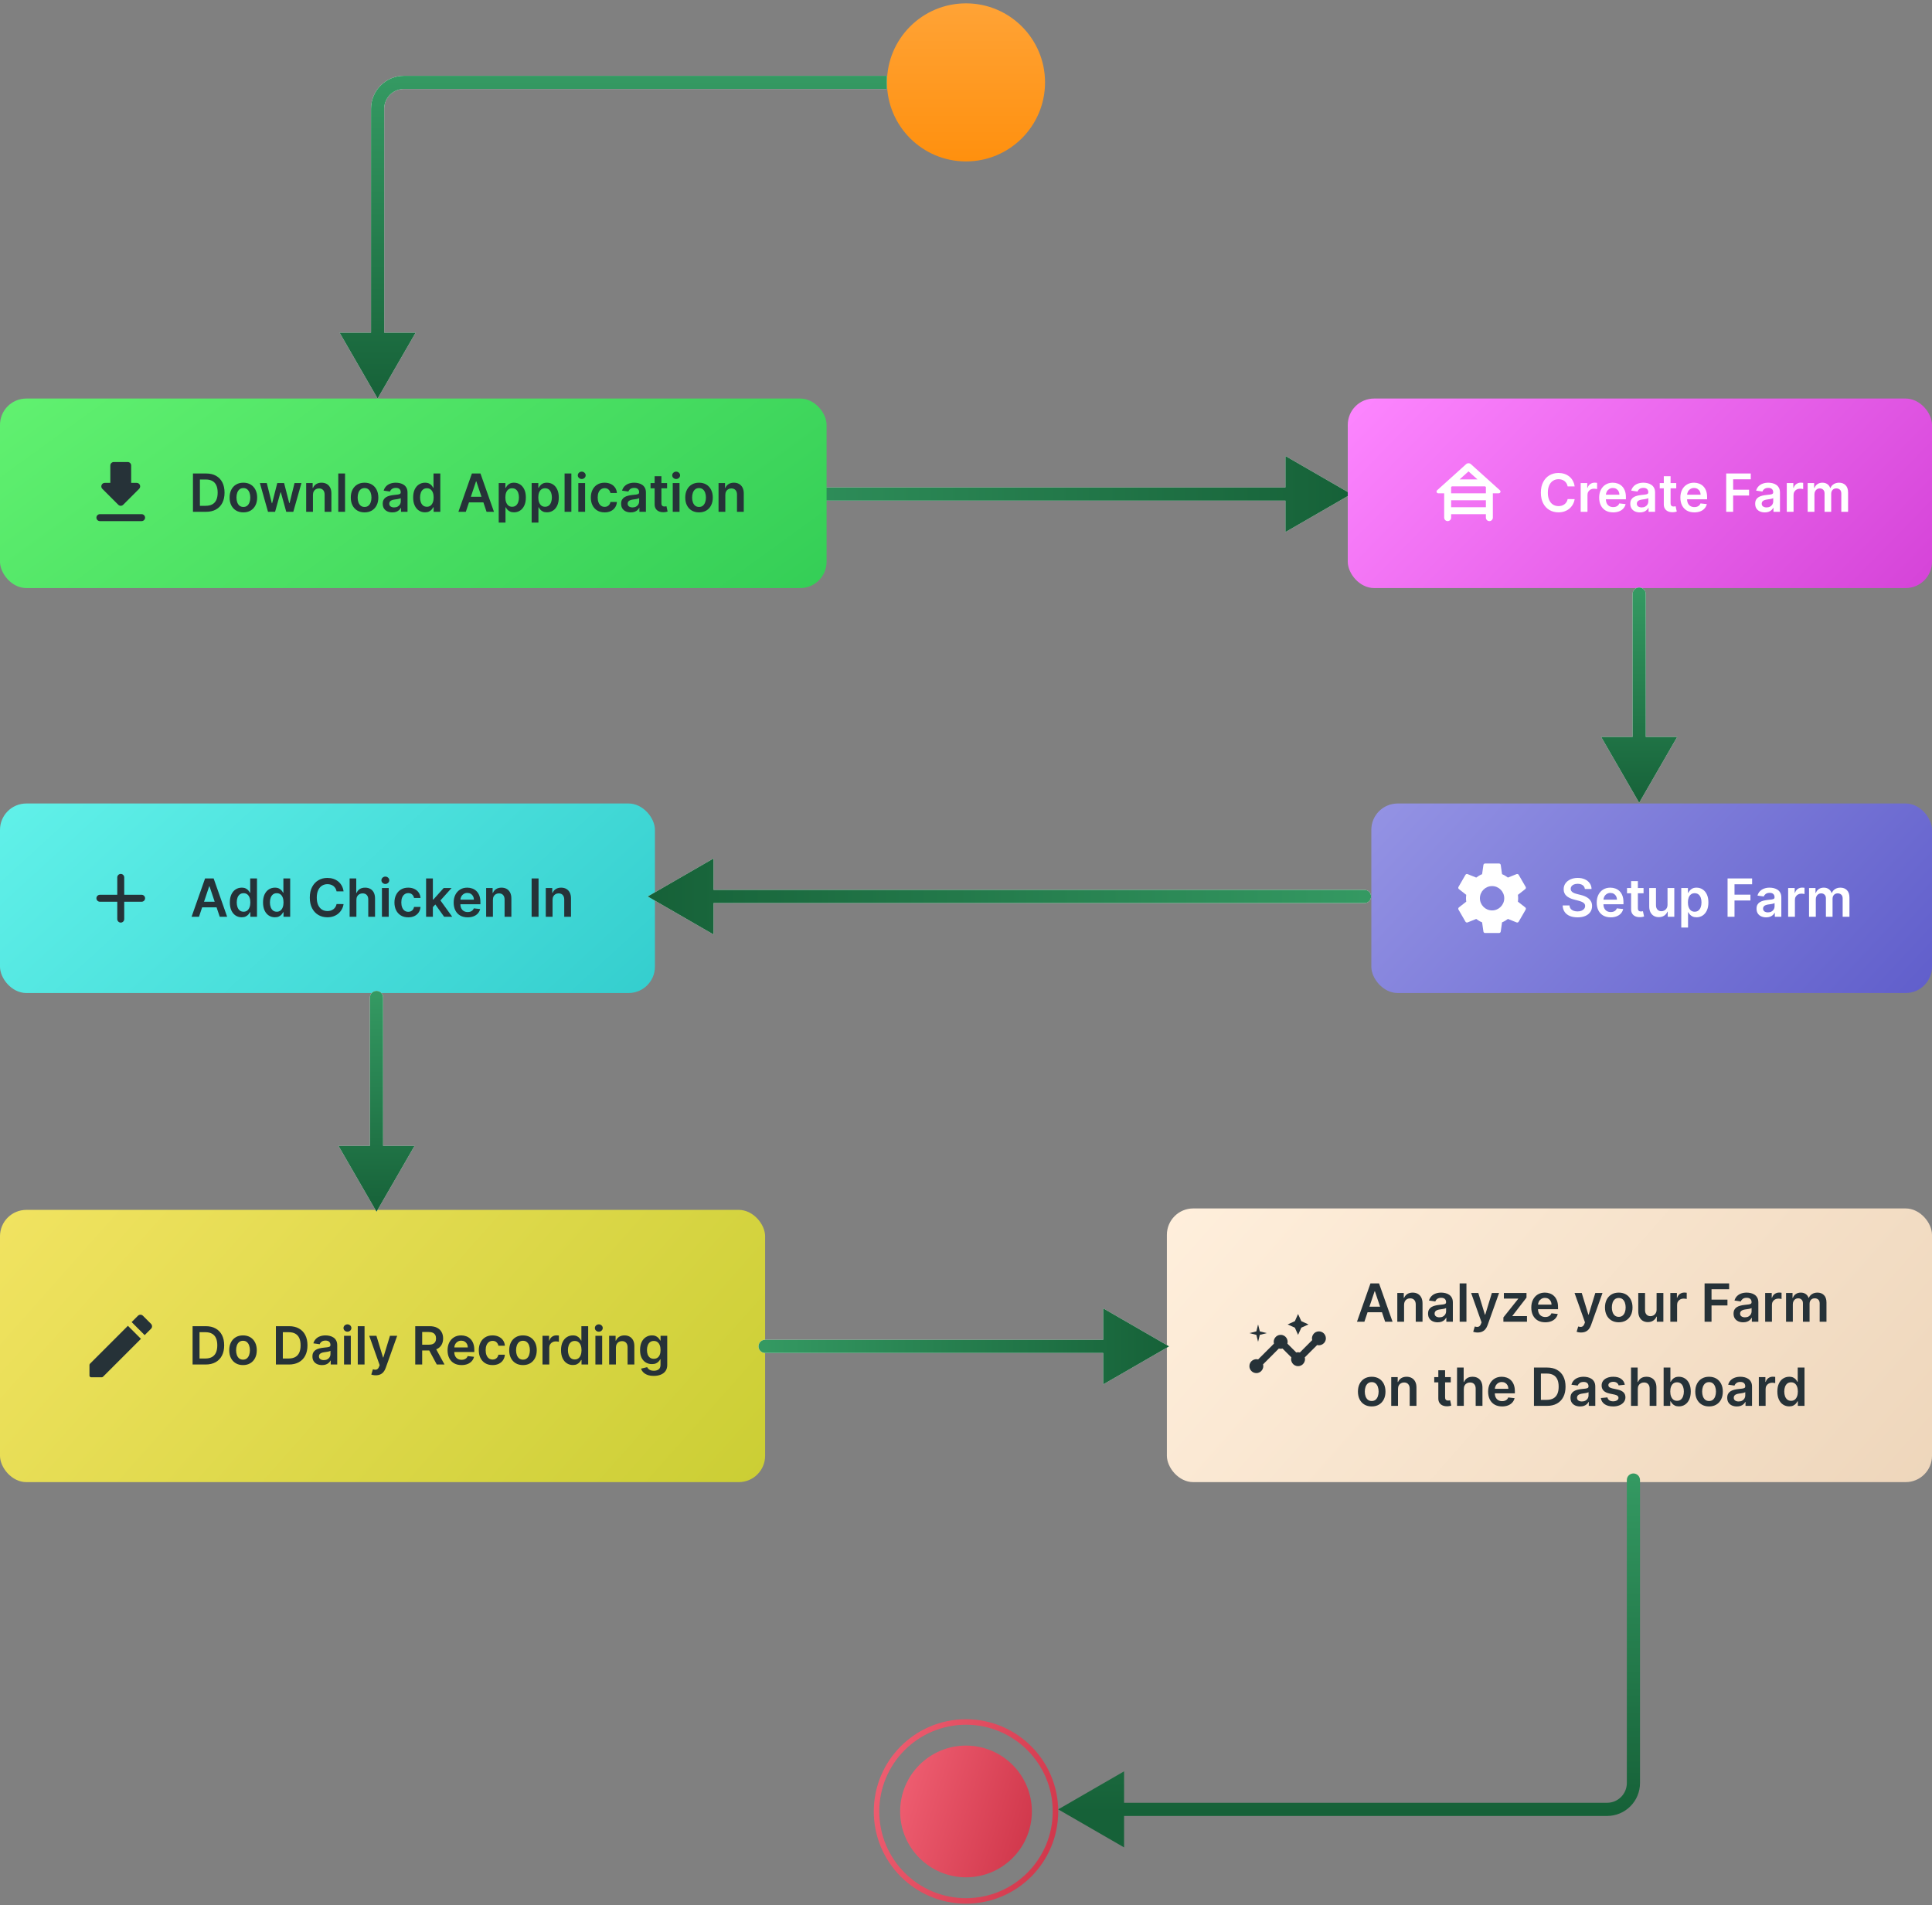 <svg width="574" height="566" viewBox="0 0 574 566" fill="none" xmlns="http://www.w3.org/2000/svg">
<rect x="0" y="0" width="574" height="566" fill="#808080" stroke="none"/>
<path d="M112.19 118.403L123.488 98.835H100.893L112.19 118.403ZM263.518 22.519L120.018 22.519V26.432L263.518 26.432V22.519ZM110.233 32.303V100.791H114.147V32.303H110.233ZM120.018 22.519C114.614 22.519 110.233 26.899 110.233 32.303H114.147C114.147 29.061 116.775 26.432 120.018 26.432V22.519Z" fill="white"/>
<path d="M112.19 118.403L123.488 98.835H100.893L112.19 118.403ZM263.518 22.519L120.018 22.519V26.432L263.518 26.432V22.519ZM110.233 32.303V100.791H114.147V32.303H110.233ZM120.018 22.519C114.614 22.519 110.233 26.899 110.233 32.303H114.147C114.147 29.061 116.775 26.432 120.018 26.432V22.519Z" fill="url(#paint0_linear_11666_1095)"/>
<circle cx="287" cy="24.476" r="23.482" fill="url(#paint1_linear_11666_1095)"/>
<path d="M199.27 144.82C198.189 144.82 197.313 145.696 197.313 146.776C197.313 147.857 198.189 148.733 199.27 148.733V144.82ZM401.474 146.776L381.906 135.479V158.074L401.474 146.776ZM199.27 148.733H383.863V144.82H199.27V148.733Z" fill="white"/>
<path d="M199.27 144.82C198.189 144.82 197.313 145.696 197.313 146.776C197.313 147.857 198.189 148.733 199.27 148.733V144.82ZM401.474 146.776L381.906 135.479V158.074L401.474 146.776ZM199.27 148.733H383.863V144.82H199.27V148.733Z" fill="url(#paint2_linear_11666_1095)"/>
<rect y="118.403" width="245.577" height="56.309" rx="7.827" fill="url(#paint3_linear_11666_1095)"/>
<g clip-path="url(#clip0_11666_1095)">
<path d="M40.615 143.459H38.973V138.295C38.973 137.727 38.508 137.263 37.94 137.263H33.809C33.241 137.263 32.777 137.727 32.777 138.295V143.459H31.134C30.215 143.459 29.751 144.575 30.401 145.225L35.142 149.966C35.544 150.368 36.195 150.368 36.598 149.966L41.338 145.225C41.989 144.575 41.534 143.459 40.615 143.459ZM28.645 153.787C28.645 154.355 29.11 154.82 29.678 154.82H42.072C42.639 154.82 43.104 154.355 43.104 153.787C43.104 153.219 42.639 152.754 42.072 152.754H29.678C29.11 152.754 28.645 153.219 28.645 153.787Z" fill="#263238"/>
</g>
<path d="M61.187 152.057H57.329V140.672H61.265C62.395 140.672 63.366 140.9 64.178 141.356C64.993 141.808 65.62 142.459 66.057 143.307C66.494 144.156 66.713 145.171 66.713 146.354C66.713 147.54 66.492 148.559 66.051 149.411C65.614 150.264 64.982 150.918 64.156 151.374C63.333 151.829 62.343 152.057 61.187 152.057ZM59.392 150.273H61.087C61.88 150.273 62.542 150.128 63.072 149.839C63.602 149.546 64 149.111 64.267 148.533C64.534 147.951 64.667 147.225 64.667 146.354C64.667 145.483 64.534 144.76 64.267 144.186C64 143.607 63.605 143.176 63.083 142.89C62.564 142.601 61.919 142.457 61.148 142.457H59.392V150.273ZM72.308 152.224C71.474 152.224 70.752 152.041 70.14 151.674C69.529 151.307 69.054 150.794 68.717 150.134C68.383 149.474 68.217 148.703 68.217 147.821C68.217 146.939 68.383 146.167 68.717 145.503C69.054 144.84 69.529 144.325 70.14 143.958C70.752 143.591 71.474 143.407 72.308 143.407C73.142 143.407 73.865 143.591 74.476 143.958C75.088 144.325 75.56 144.84 75.894 145.503C76.231 146.167 76.4 146.939 76.4 147.821C76.4 148.703 76.231 149.474 75.894 150.134C75.56 150.794 75.088 151.307 74.476 151.674C73.865 152.041 73.142 152.224 72.308 152.224ZM72.319 150.612C72.771 150.612 73.149 150.488 73.453 150.24C73.757 149.988 73.983 149.65 74.132 149.228C74.284 148.805 74.359 148.335 74.359 147.816C74.359 147.293 74.284 146.821 74.132 146.398C73.983 145.972 73.757 145.633 73.453 145.381C73.149 145.129 72.771 145.003 72.319 145.003C71.856 145.003 71.471 145.129 71.163 145.381C70.859 145.633 70.631 145.972 70.479 146.398C70.331 146.821 70.257 147.293 70.257 147.816C70.257 148.335 70.331 148.805 70.479 149.228C70.631 149.65 70.859 149.988 71.163 150.24C71.471 150.488 71.856 150.612 72.319 150.612ZM79.625 152.057L77.213 143.519H79.264L80.765 149.522H80.843L82.377 143.519H84.406L85.941 149.489H86.024L87.503 143.519H89.56L87.141 152.057H85.046L83.445 146.287H83.328L81.727 152.057H79.625ZM92.977 147.054V152.057H90.965V143.519H92.888V144.969H92.988C93.185 144.491 93.498 144.112 93.928 143.83C94.361 143.548 94.897 143.407 95.534 143.407C96.124 143.407 96.637 143.533 97.074 143.785C97.515 144.037 97.856 144.402 98.097 144.881C98.342 145.359 98.462 145.939 98.458 146.621V152.057H96.446V146.932C96.446 146.361 96.298 145.915 96.001 145.592C95.709 145.27 95.303 145.108 94.784 145.108C94.432 145.108 94.118 145.186 93.844 145.342C93.574 145.494 93.361 145.714 93.205 146.003C93.053 146.293 92.977 146.643 92.977 147.054ZM102.517 140.672V152.057H100.504V140.672H102.517ZM108.311 152.224C107.477 152.224 106.754 152.041 106.142 151.674C105.531 151.307 105.057 150.794 104.719 150.134C104.386 149.474 104.219 148.703 104.219 147.821C104.219 146.939 104.386 146.167 104.719 145.503C105.057 144.84 105.531 144.325 106.142 143.958C106.754 143.591 107.477 143.407 108.311 143.407C109.144 143.407 109.867 143.591 110.479 143.958C111.09 144.325 111.563 144.84 111.896 145.503C112.233 146.167 112.402 146.939 112.402 147.821C112.402 148.703 112.233 149.474 111.896 150.134C111.563 150.794 111.09 151.307 110.479 151.674C109.867 152.041 109.144 152.224 108.311 152.224ZM108.322 150.612C108.774 150.612 109.152 150.488 109.456 150.24C109.76 149.988 109.986 149.65 110.134 149.228C110.286 148.805 110.362 148.335 110.362 147.816C110.362 147.293 110.286 146.821 110.134 146.398C109.986 145.972 109.76 145.633 109.456 145.381C109.152 145.129 108.774 145.003 108.322 145.003C107.858 145.003 107.473 145.129 107.165 145.381C106.861 145.633 106.634 145.972 106.482 146.398C106.333 146.821 106.259 147.293 106.259 147.816C106.259 148.335 106.333 148.805 106.482 149.228C106.634 149.65 106.861 149.988 107.165 150.24C107.473 150.488 107.858 150.612 108.322 150.612ZM116.567 152.23C116.026 152.23 115.539 152.133 115.105 151.941C114.675 151.744 114.334 151.455 114.082 151.073C113.834 150.692 113.71 150.221 113.71 149.661C113.71 149.18 113.799 148.781 113.977 148.466C114.155 148.151 114.397 147.899 114.705 147.71C115.013 147.521 115.359 147.378 115.745 147.282C116.134 147.182 116.536 147.11 116.951 147.065C117.451 147.013 117.857 146.967 118.168 146.926C118.48 146.882 118.706 146.815 118.847 146.726C118.991 146.634 119.063 146.491 119.063 146.298V146.265C119.063 145.846 118.939 145.522 118.691 145.292C118.443 145.062 118.085 144.947 117.618 144.947C117.125 144.947 116.734 145.055 116.445 145.27C116.16 145.485 115.967 145.738 115.867 146.031L113.988 145.764C114.136 145.246 114.381 144.812 114.722 144.464C115.063 144.112 115.48 143.848 115.972 143.674C116.465 143.496 117.01 143.407 117.607 143.407C118.018 143.407 118.428 143.456 118.835 143.552C119.243 143.648 119.616 143.808 119.953 144.03C120.29 144.249 120.561 144.547 120.764 144.925C120.972 145.303 121.076 145.776 121.076 146.343V152.057H119.141V150.884H119.074C118.952 151.122 118.78 151.344 118.557 151.551C118.339 151.755 118.063 151.92 117.729 152.046C117.399 152.169 117.012 152.23 116.567 152.23ZM117.09 150.751C117.494 150.751 117.844 150.671 118.141 150.512C118.437 150.349 118.665 150.134 118.824 149.867C118.987 149.6 119.069 149.309 119.069 148.994V147.988C119.006 148.04 118.898 148.088 118.746 148.133C118.598 148.177 118.431 148.216 118.246 148.249C118.061 148.283 117.877 148.312 117.696 148.338C117.514 148.364 117.357 148.386 117.223 148.405C116.923 148.446 116.654 148.512 116.417 148.605C116.18 148.698 115.993 148.828 115.856 148.994C115.719 149.157 115.65 149.369 115.65 149.628C115.65 149.999 115.785 150.278 116.056 150.467C116.326 150.656 116.671 150.751 117.09 150.751ZM126.268 152.207C125.597 152.207 124.997 152.035 124.467 151.69C123.937 151.346 123.518 150.845 123.21 150.19C122.903 149.534 122.749 148.737 122.749 147.799C122.749 146.85 122.905 146.05 123.216 145.398C123.531 144.742 123.955 144.247 124.489 143.913C125.023 143.576 125.618 143.407 126.274 143.407C126.774 143.407 127.185 143.493 127.508 143.663C127.83 143.83 128.086 144.032 128.275 144.269C128.464 144.502 128.61 144.723 128.714 144.931H128.797V140.672H130.815V152.057H128.836V150.712H128.714C128.61 150.92 128.46 151.14 128.264 151.374C128.067 151.603 127.808 151.8 127.485 151.963C127.163 152.126 126.757 152.207 126.268 152.207ZM126.829 150.556C127.256 150.556 127.619 150.442 127.919 150.212C128.219 149.978 128.447 149.654 128.603 149.239C128.758 148.824 128.836 148.34 128.836 147.788C128.836 147.236 128.758 146.756 128.603 146.348C128.451 145.94 128.225 145.624 127.925 145.398C127.628 145.171 127.263 145.058 126.829 145.058C126.381 145.058 126.007 145.175 125.707 145.409C125.406 145.642 125.18 145.965 125.028 146.376C124.876 146.787 124.8 147.258 124.8 147.788C124.8 148.322 124.876 148.798 125.028 149.217C125.184 149.632 125.412 149.96 125.712 150.201C126.016 150.438 126.388 150.556 126.829 150.556ZM138.394 152.057H136.192L140.201 140.672H142.747L146.76 152.057H144.559L141.518 143.007H141.429L138.394 152.057ZM138.466 147.593H144.47V149.25H138.466V147.593ZM148.171 155.259V143.519H150.15V144.931H150.267C150.371 144.723 150.517 144.502 150.706 144.269C150.895 144.032 151.151 143.83 151.473 143.663C151.796 143.493 152.207 143.407 152.707 143.407C153.367 143.407 153.962 143.576 154.492 143.913C155.025 144.247 155.448 144.742 155.759 145.398C156.074 146.05 156.232 146.85 156.232 147.799C156.232 148.737 156.078 149.534 155.77 150.19C155.463 150.845 155.044 151.346 154.514 151.69C153.984 152.035 153.384 152.207 152.713 152.207C152.224 152.207 151.818 152.126 151.495 151.963C151.173 151.8 150.914 151.603 150.717 151.374C150.524 151.14 150.374 150.92 150.267 150.712H150.183V155.259H148.171ZM150.144 147.788C150.144 148.34 150.222 148.824 150.378 149.239C150.537 149.654 150.765 149.978 151.062 150.212C151.362 150.442 151.725 150.556 152.151 150.556C152.596 150.556 152.969 150.438 153.269 150.201C153.569 149.96 153.795 149.632 153.947 149.217C154.103 148.798 154.18 148.322 154.18 147.788C154.18 147.258 154.104 146.787 153.953 146.376C153.801 145.965 153.574 145.642 153.274 145.409C152.974 145.175 152.6 145.058 152.151 145.058C151.721 145.058 151.356 145.171 151.056 145.398C150.756 145.624 150.528 145.94 150.372 146.348C150.22 146.756 150.144 147.236 150.144 147.788ZM157.955 155.259V143.519H159.934V144.931H160.051C160.155 144.723 160.301 144.502 160.49 144.269C160.679 144.032 160.935 143.83 161.257 143.663C161.58 143.493 161.991 143.407 162.491 143.407C163.151 143.407 163.746 143.576 164.276 143.913C164.81 144.247 165.232 144.742 165.543 145.398C165.858 146.05 166.016 146.85 166.016 147.799C166.016 148.737 165.862 149.534 165.554 150.19C165.247 150.845 164.828 151.346 164.298 151.69C163.768 152.035 163.168 152.207 162.497 152.207C162.008 152.207 161.602 152.126 161.279 151.963C160.957 151.8 160.698 151.603 160.501 151.374C160.308 151.14 160.158 150.92 160.051 150.712H159.968V155.259H157.955ZM159.929 147.788C159.929 148.34 160.006 148.824 160.162 149.239C160.321 149.654 160.549 149.978 160.846 150.212C161.146 150.442 161.509 150.556 161.935 150.556C162.38 150.556 162.753 150.438 163.053 150.201C163.353 149.96 163.579 149.632 163.731 149.217C163.887 148.798 163.965 148.322 163.965 147.788C163.965 147.258 163.889 146.787 163.737 146.376C163.585 145.965 163.359 145.642 163.058 145.409C162.758 145.175 162.384 145.058 161.935 145.058C161.506 145.058 161.14 145.171 160.84 145.398C160.54 145.624 160.312 145.94 160.157 146.348C160.005 146.756 159.929 147.236 159.929 147.788ZM169.752 140.672V152.057H167.739V140.672H169.752ZM171.821 152.057V143.519H173.833V152.057H171.821ZM172.833 142.307C172.514 142.307 172.24 142.201 172.01 141.99C171.78 141.775 171.665 141.517 171.665 141.217C171.665 140.913 171.78 140.656 172.01 140.444C172.24 140.229 172.514 140.122 172.833 140.122C173.155 140.122 173.429 140.229 173.656 140.444C173.885 140.656 174 140.913 174 141.217C174 141.517 173.885 141.775 173.656 141.99C173.429 142.201 173.155 142.307 172.833 142.307ZM179.627 152.224C178.775 152.224 178.043 152.037 177.432 151.663C176.824 151.288 176.355 150.771 176.025 150.112C175.699 149.448 175.536 148.685 175.536 147.821C175.536 146.954 175.703 146.189 176.036 145.525C176.37 144.858 176.84 144.339 177.448 143.969C178.06 143.595 178.782 143.407 179.616 143.407C180.309 143.407 180.923 143.535 181.456 143.791C181.994 144.043 182.422 144.401 182.741 144.864C183.059 145.323 183.241 145.861 183.285 146.476H181.362C181.284 146.065 181.099 145.722 180.806 145.448C180.517 145.17 180.13 145.031 179.644 145.031C179.233 145.031 178.871 145.142 178.56 145.364C178.249 145.583 178.006 145.898 177.832 146.309C177.661 146.721 177.576 147.214 177.576 147.788C177.576 148.37 177.661 148.87 177.832 149.289C178.002 149.704 178.241 150.025 178.549 150.251C178.86 150.473 179.225 150.584 179.644 150.584C179.941 150.584 180.206 150.529 180.439 150.417C180.676 150.303 180.875 150.138 181.034 149.923C181.193 149.708 181.303 149.446 181.362 149.139H183.285C183.237 149.743 183.059 150.278 182.752 150.745C182.444 151.209 182.025 151.572 181.495 151.835C180.965 152.094 180.343 152.224 179.627 152.224ZM187.395 152.23C186.854 152.23 186.366 152.133 185.933 151.941C185.503 151.744 185.162 151.455 184.91 151.073C184.662 150.692 184.538 150.221 184.538 149.661C184.538 149.18 184.626 148.781 184.804 148.466C184.982 148.151 185.225 147.899 185.533 147.71C185.84 147.521 186.187 147.378 186.572 147.282C186.961 147.182 187.363 147.11 187.779 147.065C188.279 147.013 188.685 146.967 188.996 146.926C189.307 146.882 189.533 146.815 189.674 146.726C189.819 146.634 189.891 146.491 189.891 146.298V146.265C189.891 145.846 189.767 145.522 189.519 145.292C189.27 145.062 188.913 144.947 188.446 144.947C187.953 144.947 187.562 145.055 187.273 145.27C186.987 145.485 186.795 145.738 186.694 146.031L184.815 145.764C184.964 145.246 185.208 144.812 185.549 144.464C185.89 144.112 186.307 143.848 186.8 143.674C187.293 143.496 187.838 143.407 188.434 143.407C188.846 143.407 189.255 143.456 189.663 143.552C190.071 143.648 190.443 143.808 190.78 144.03C191.118 144.249 191.388 144.547 191.592 144.925C191.8 145.303 191.903 145.776 191.903 146.343V152.057H189.969V150.884H189.902C189.78 151.122 189.607 151.344 189.385 151.551C189.166 151.755 188.89 151.92 188.557 152.046C188.227 152.169 187.84 152.23 187.395 152.23ZM187.917 150.751C188.321 150.751 188.672 150.671 188.968 150.512C189.265 150.349 189.493 150.134 189.652 149.867C189.815 149.6 189.897 149.309 189.897 148.994V147.988C189.834 148.04 189.726 148.088 189.574 148.133C189.426 148.177 189.259 148.216 189.074 148.249C188.888 148.283 188.705 148.312 188.523 148.338C188.342 148.364 188.184 148.386 188.051 148.405C187.751 148.446 187.482 148.512 187.245 148.605C187.008 148.698 186.82 148.828 186.683 148.994C186.546 149.157 186.478 149.369 186.478 149.628C186.478 149.999 186.613 150.278 186.883 150.467C187.154 150.656 187.499 150.751 187.917 150.751ZM198.191 143.519V145.075H193.282V143.519H198.191ZM194.494 141.473H196.506V149.489C196.506 149.76 196.547 149.967 196.629 150.112C196.714 150.253 196.825 150.349 196.962 150.401C197.099 150.453 197.251 150.479 197.418 150.479C197.544 150.479 197.659 150.469 197.763 150.451C197.87 150.432 197.952 150.416 198.007 150.401L198.346 151.974C198.239 152.011 198.085 152.052 197.885 152.096C197.689 152.141 197.448 152.167 197.162 152.174C196.658 152.189 196.204 152.113 195.8 151.946C195.396 151.776 195.076 151.513 194.839 151.157C194.605 150.801 194.49 150.356 194.494 149.823V141.473ZM199.874 152.057V143.519H201.886V152.057H199.874ZM200.886 142.307C200.567 142.307 200.293 142.201 200.063 141.99C199.833 141.775 199.718 141.517 199.718 141.217C199.718 140.913 199.833 140.656 200.063 140.444C200.293 140.229 200.567 140.122 200.886 140.122C201.208 140.122 201.482 140.229 201.708 140.444C201.938 140.656 202.053 140.913 202.053 141.217C202.053 141.517 201.938 141.775 201.708 141.99C201.482 142.201 201.208 142.307 200.886 142.307ZM207.68 152.224C206.846 152.224 206.124 152.041 205.512 151.674C204.901 151.307 204.426 150.794 204.089 150.134C203.755 149.474 203.589 148.703 203.589 147.821C203.589 146.939 203.755 146.167 204.089 145.503C204.426 144.84 204.901 144.325 205.512 143.958C206.124 143.591 206.846 143.407 207.68 143.407C208.514 143.407 209.237 143.591 209.848 143.958C210.46 144.325 210.932 144.84 211.266 145.503C211.603 146.167 211.772 146.939 211.772 147.821C211.772 148.703 211.603 149.474 211.266 150.134C210.932 150.794 210.46 151.307 209.848 151.674C209.237 152.041 208.514 152.224 207.68 152.224ZM207.691 150.612C208.143 150.612 208.522 150.488 208.825 150.24C209.129 149.988 209.355 149.65 209.504 149.228C209.656 148.805 209.732 148.335 209.732 147.816C209.732 147.293 209.656 146.821 209.504 146.398C209.355 145.972 209.129 145.633 208.825 145.381C208.522 145.129 208.143 145.003 207.691 145.003C207.228 145.003 206.843 145.129 206.535 145.381C206.231 145.633 206.003 145.972 205.851 146.398C205.703 146.821 205.629 147.293 205.629 147.816C205.629 148.335 205.703 148.805 205.851 149.228C206.003 149.65 206.231 149.988 206.535 150.24C206.843 150.488 207.228 150.612 207.691 150.612ZM215.492 147.054V152.057H213.48V143.519H215.403V144.969H215.503C215.7 144.491 216.013 144.112 216.443 143.83C216.876 143.548 217.412 143.407 218.049 143.407C218.639 143.407 219.152 143.533 219.589 143.785C220.03 144.037 220.371 144.402 220.612 144.881C220.857 145.359 220.977 145.939 220.974 146.621V152.057H218.961V146.932C218.961 146.361 218.813 145.915 218.516 145.592C218.224 145.27 217.818 145.108 217.299 145.108C216.947 145.108 216.634 145.186 216.359 145.342C216.089 145.494 215.876 145.714 215.72 146.003C215.568 146.293 215.492 146.643 215.492 147.054Z" fill="#263238"/>
<rect x="400.423" y="118.403" width="173.577" height="56.309" rx="7.827" fill="url(#paint4_linear_11666_1095)"/>
<g clip-path="url(#clip1_11666_1095)">
<path d="M443.526 146.557H445.282C445.757 146.557 445.984 145.969 445.623 145.659L436.989 137.882C436.597 137.531 435.998 137.531 435.605 137.882L426.971 145.659C426.62 145.969 426.837 146.557 427.312 146.557H429.068V153.787C429.068 154.355 429.532 154.82 430.1 154.82C430.669 154.82 431.133 154.355 431.133 153.787V152.754H441.461V153.787C441.461 154.355 441.926 154.82 442.494 154.82C443.062 154.82 443.526 154.355 443.526 153.787V146.557ZM431.35 144.492H441.244L441.461 144.688V146.557H431.133V144.688L431.35 144.492ZM438.951 142.426H433.643L436.297 140.041L438.951 142.426ZM431.133 150.689V148.623H441.461V150.689H431.133Z" fill="white"/>
</g>
<path d="M467.828 144.514H465.749C465.69 144.173 465.58 143.871 465.421 143.607C465.262 143.341 465.063 143.115 464.826 142.929C464.589 142.744 464.318 142.605 464.015 142.512C463.714 142.416 463.39 142.368 463.042 142.368C462.423 142.368 461.874 142.523 461.396 142.835C460.918 143.142 460.544 143.595 460.273 144.191C460.003 144.784 459.867 145.509 459.867 146.365C459.867 147.236 460.003 147.97 460.273 148.566C460.548 149.159 460.922 149.608 461.396 149.912C461.874 150.212 462.421 150.362 463.036 150.362C463.377 150.362 463.696 150.317 463.992 150.228C464.293 150.136 464.561 150 464.798 149.823C465.039 149.645 465.241 149.426 465.404 149.167C465.571 148.907 465.686 148.611 465.749 148.277L467.828 148.288C467.75 148.829 467.582 149.337 467.322 149.811C467.067 150.286 466.731 150.705 466.316 151.068C465.901 151.427 465.415 151.709 464.86 151.913C464.304 152.113 463.687 152.213 463.008 152.213C462.008 152.213 461.115 151.981 460.329 151.518C459.543 151.055 458.924 150.386 458.472 149.511C458.02 148.637 457.794 147.588 457.794 146.365C457.794 145.138 458.022 144.089 458.478 143.218C458.934 142.344 459.554 141.675 460.34 141.211C461.126 140.748 462.015 140.517 463.008 140.517C463.642 140.517 464.231 140.606 464.776 140.783C465.321 140.961 465.806 141.223 466.233 141.567C466.659 141.908 467.009 142.327 467.283 142.824C467.561 143.317 467.743 143.88 467.828 144.514ZM469.628 152.057V143.519H471.579V144.942H471.668C471.824 144.449 472.091 144.069 472.469 143.802C472.85 143.532 473.286 143.396 473.775 143.396C473.886 143.396 474.01 143.402 474.148 143.413C474.288 143.42 474.405 143.433 474.498 143.452V145.303C474.413 145.273 474.277 145.247 474.092 145.225C473.91 145.199 473.734 145.186 473.564 145.186C473.197 145.186 472.867 145.266 472.574 145.425C472.285 145.581 472.057 145.798 471.891 146.076C471.724 146.354 471.64 146.674 471.64 147.037V152.057H469.628ZM479.263 152.224C478.407 152.224 477.668 152.046 477.045 151.69C476.426 151.331 475.95 150.823 475.617 150.167C475.283 149.508 475.116 148.731 475.116 147.838C475.116 146.96 475.283 146.189 475.617 145.525C475.954 144.858 476.424 144.339 477.029 143.969C477.633 143.595 478.342 143.407 479.158 143.407C479.684 143.407 480.181 143.493 480.648 143.663C481.118 143.83 481.533 144.089 481.893 144.441C482.256 144.793 482.541 145.242 482.749 145.787C482.956 146.328 483.06 146.973 483.06 147.721V148.338H476.061V146.982H481.131C481.127 146.596 481.044 146.254 480.881 145.953C480.718 145.65 480.49 145.41 480.197 145.236C479.908 145.062 479.571 144.975 479.185 144.975C478.774 144.975 478.413 145.075 478.101 145.275C477.79 145.472 477.547 145.731 477.373 146.053C477.203 146.372 477.116 146.722 477.112 147.104V148.288C477.112 148.785 477.203 149.211 477.384 149.567C477.566 149.919 477.82 150.19 478.146 150.379C478.472 150.564 478.854 150.656 479.291 150.656C479.584 150.656 479.849 150.616 480.086 150.534C480.323 150.449 480.529 150.325 480.703 150.162C480.877 149.999 481.009 149.797 481.098 149.556L482.977 149.767C482.858 150.264 482.632 150.697 482.299 151.068C481.969 151.435 481.546 151.72 481.031 151.924C480.516 152.124 479.927 152.224 479.263 152.224ZM487.22 152.23C486.679 152.23 486.191 152.133 485.758 151.941C485.328 151.744 484.987 151.455 484.735 151.073C484.487 150.692 484.362 150.221 484.362 149.661C484.362 149.18 484.451 148.781 484.629 148.466C484.807 148.151 485.05 147.899 485.358 147.71C485.665 147.521 486.012 147.378 486.397 147.282C486.786 147.182 487.188 147.11 487.603 147.065C488.104 147.013 488.51 146.967 488.821 146.926C489.132 146.882 489.358 146.815 489.499 146.726C489.644 146.634 489.716 146.491 489.716 146.298V146.265C489.716 145.846 489.592 145.522 489.343 145.292C489.095 145.062 488.737 144.947 488.271 144.947C487.778 144.947 487.387 145.055 487.098 145.27C486.812 145.485 486.619 145.738 486.519 146.031L484.64 145.764C484.789 145.246 485.033 144.812 485.374 144.464C485.715 144.112 486.132 143.848 486.625 143.674C487.118 143.496 487.663 143.407 488.259 143.407C488.671 143.407 489.08 143.456 489.488 143.552C489.896 143.648 490.268 143.808 490.605 144.03C490.943 144.249 491.213 144.547 491.417 144.925C491.625 145.303 491.728 145.776 491.728 146.343V152.057H489.794V150.884H489.727C489.605 151.122 489.432 151.344 489.21 151.551C488.991 151.755 488.715 151.92 488.382 152.046C488.052 152.169 487.665 152.23 487.22 152.23ZM487.742 150.751C488.146 150.751 488.497 150.671 488.793 150.512C489.09 150.349 489.317 150.134 489.477 149.867C489.64 149.6 489.721 149.309 489.721 148.994V147.988C489.658 148.04 489.551 148.088 489.399 148.133C489.251 148.177 489.084 148.216 488.899 148.249C488.713 148.283 488.53 148.312 488.348 148.338C488.167 148.364 488.009 148.386 487.876 148.405C487.576 148.446 487.307 148.512 487.07 148.605C486.833 148.698 486.645 148.828 486.508 148.994C486.371 149.157 486.303 149.369 486.303 149.628C486.303 149.999 486.438 150.278 486.708 150.467C486.979 150.656 487.324 150.751 487.742 150.751ZM498.016 143.519V145.075H493.107V143.519H498.016ZM494.319 141.473H496.331V149.489C496.331 149.76 496.372 149.967 496.454 150.112C496.539 150.253 496.65 150.349 496.787 150.401C496.924 150.453 497.076 150.479 497.243 150.479C497.369 150.479 497.484 150.469 497.588 150.451C497.695 150.432 497.777 150.416 497.832 150.401L498.171 151.974C498.064 152.011 497.91 152.052 497.71 152.096C497.514 152.141 497.273 152.167 496.987 152.174C496.483 152.189 496.029 152.113 495.625 151.946C495.221 151.776 494.901 151.513 494.664 151.157C494.43 150.801 494.315 150.356 494.319 149.823V141.473ZM503.387 152.224C502.531 152.224 501.792 152.046 501.169 151.69C500.55 151.331 500.074 150.823 499.74 150.167C499.407 149.508 499.24 148.731 499.24 147.838C499.24 146.96 499.407 146.189 499.74 145.525C500.078 144.858 500.548 144.339 501.152 143.969C501.757 143.595 502.466 143.407 503.282 143.407C503.808 143.407 504.304 143.493 504.771 143.663C505.242 143.83 505.657 144.089 506.017 144.441C506.38 144.793 506.665 145.242 506.873 145.787C507.08 146.328 507.184 146.973 507.184 147.721V148.338H500.185V146.982H505.255C505.251 146.596 505.168 146.254 505.005 145.953C504.842 145.65 504.614 145.41 504.321 145.236C504.032 145.062 503.695 144.975 503.309 144.975C502.898 144.975 502.537 145.075 502.225 145.275C501.914 145.472 501.671 145.731 501.497 146.053C501.327 146.372 501.24 146.722 501.236 147.104V148.288C501.236 148.785 501.327 149.211 501.508 149.567C501.69 149.919 501.944 150.19 502.27 150.379C502.596 150.564 502.978 150.656 503.415 150.656C503.708 150.656 503.973 150.616 504.21 150.534C504.447 150.449 504.653 150.325 504.827 150.162C505.001 149.999 505.133 149.797 505.222 149.556L507.101 149.767C506.982 150.264 506.756 150.697 506.423 151.068C506.093 151.435 505.67 151.72 505.155 151.924C504.64 152.124 504.051 152.224 503.387 152.224ZM512.859 152.057V140.672H520.152V142.401H514.921V145.492H519.652V147.221H514.921V152.057H512.859ZM524.323 152.23C523.782 152.23 523.295 152.133 522.861 151.941C522.431 151.744 522.09 151.455 521.838 151.073C521.59 150.692 521.466 150.221 521.466 149.661C521.466 149.18 521.554 148.781 521.732 148.466C521.91 148.151 522.153 147.899 522.461 147.71C522.768 147.521 523.115 147.378 523.5 147.282C523.889 147.182 524.291 147.11 524.707 147.065C525.207 147.013 525.613 146.967 525.924 146.926C526.235 146.882 526.461 146.815 526.602 146.726C526.747 146.634 526.819 146.491 526.819 146.298V146.265C526.819 145.846 526.695 145.522 526.447 145.292C526.198 145.062 525.841 144.947 525.374 144.947C524.881 144.947 524.49 145.055 524.201 145.27C523.915 145.485 523.723 145.738 523.622 146.031L521.744 145.764C521.892 145.246 522.136 144.812 522.477 144.464C522.818 144.112 523.235 143.848 523.728 143.674C524.221 143.496 524.766 143.407 525.363 143.407C525.774 143.407 526.183 143.456 526.591 143.552C526.999 143.648 527.371 143.808 527.708 144.03C528.046 144.249 528.316 144.547 528.52 144.925C528.728 145.303 528.831 145.776 528.831 146.343V152.057H526.897V150.884H526.83C526.708 151.122 526.535 151.344 526.313 151.551C526.094 151.755 525.818 151.92 525.485 152.046C525.155 152.169 524.768 152.23 524.323 152.23ZM524.846 150.751C525.249 150.751 525.6 150.671 525.896 150.512C526.193 150.349 526.421 150.134 526.58 149.867C526.743 149.6 526.825 149.309 526.825 148.994V147.988C526.762 148.04 526.654 148.088 526.502 148.133C526.354 148.177 526.187 148.216 526.002 148.249C525.817 148.283 525.633 148.312 525.451 148.338C525.27 148.364 525.112 148.386 524.979 148.405C524.679 148.446 524.41 148.512 524.173 148.605C523.936 148.698 523.749 148.828 523.611 148.994C523.474 149.157 523.406 149.369 523.406 149.628C523.406 149.999 523.541 150.278 523.812 150.467C524.082 150.656 524.427 150.751 524.846 150.751ZM530.855 152.057V143.519H532.806V144.942H532.895C533.051 144.449 533.318 144.069 533.696 143.802C534.077 143.532 534.513 143.396 535.002 143.396C535.113 143.396 535.237 143.402 535.375 143.413C535.515 143.42 535.632 143.433 535.725 143.452V145.303C535.64 145.273 535.504 145.247 535.319 145.225C535.137 145.199 534.961 145.186 534.791 145.186C534.424 145.186 534.094 145.266 533.801 145.425C533.512 145.581 533.284 145.798 533.118 146.076C532.951 146.354 532.867 146.674 532.867 147.037V152.057H530.855ZM537.062 152.057V143.519H538.985V144.969H539.085C539.263 144.48 539.558 144.099 539.969 143.824C540.381 143.546 540.872 143.407 541.442 143.407C542.02 143.407 542.508 143.548 542.904 143.83C543.305 144.108 543.586 144.488 543.749 144.969H543.838C544.027 144.495 544.346 144.117 544.794 143.835C545.247 143.55 545.782 143.407 546.401 143.407C547.187 143.407 547.828 143.656 548.325 144.152C548.821 144.649 549.069 145.373 549.069 146.326V152.057H547.052V146.637C547.052 146.107 546.911 145.72 546.629 145.475C546.347 145.227 546.003 145.103 545.595 145.103C545.11 145.103 544.73 145.255 544.455 145.559C544.185 145.859 544.05 146.25 544.05 146.732V152.057H542.076V146.554C542.076 146.113 541.943 145.761 541.676 145.498C541.413 145.234 541.068 145.103 540.642 145.103C540.353 145.103 540.09 145.177 539.852 145.325C539.615 145.47 539.426 145.675 539.285 145.942C539.145 146.205 539.074 146.513 539.074 146.865V152.057H537.062Z" fill="white"/>
<rect y="238.712" width="194.577" height="56.309" rx="7.827" fill="url(#paint5_linear_11666_1095)"/>
<g clip-path="url(#clip2_11666_1095)">
<path d="M42.072 267.899H36.908V273.063C36.908 273.631 36.443 274.096 35.875 274.096C35.307 274.096 34.842 273.631 34.842 273.063V267.899H29.678C29.11 267.899 28.645 267.435 28.645 266.867C28.645 266.299 29.11 265.834 29.678 265.834H34.842V260.67C34.842 260.102 35.307 259.637 35.875 259.637C36.443 259.637 36.908 260.102 36.908 260.67V265.834H42.072C42.639 265.834 43.104 266.299 43.104 266.867C43.104 267.435 42.639 267.899 42.072 267.899Z" fill="#263238"/>
</g>
<path d="M59.12 272.366H56.918L60.926 260.981H63.472L67.486 272.366H65.285L62.244 263.316H62.155L59.12 272.366ZM59.192 267.902H65.196V269.559H59.192V267.902ZM71.805 272.517C71.135 272.517 70.534 272.344 70.004 272C69.474 271.655 69.056 271.155 68.748 270.499C68.44 269.843 68.287 269.046 68.287 268.108C68.287 267.159 68.442 266.359 68.754 265.707C69.069 265.051 69.493 264.556 70.027 264.222C70.56 263.885 71.155 263.716 71.811 263.716C72.311 263.716 72.723 263.802 73.045 263.972C73.368 264.139 73.623 264.341 73.812 264.578C74.001 264.812 74.148 265.032 74.252 265.24H74.335V260.981H76.353V272.366H74.374V271.021H74.252C74.148 271.229 73.998 271.449 73.801 271.683C73.605 271.912 73.345 272.109 73.023 272.272C72.701 272.435 72.295 272.517 71.805 272.517ZM72.367 270.865C72.793 270.865 73.156 270.751 73.457 270.521C73.757 270.287 73.985 269.963 74.14 269.548C74.296 269.133 74.374 268.649 74.374 268.097C74.374 267.545 74.296 267.065 74.14 266.657C73.988 266.25 73.762 265.933 73.462 265.707C73.166 265.481 72.801 265.367 72.367 265.367C71.919 265.367 71.544 265.484 71.244 265.718C70.944 265.951 70.718 266.274 70.566 266.685C70.414 267.096 70.338 267.567 70.338 268.097C70.338 268.631 70.414 269.107 70.566 269.526C70.722 269.941 70.949 270.269 71.25 270.51C71.553 270.747 71.926 270.865 72.367 270.865ZM81.666 272.517C80.995 272.517 80.395 272.344 79.865 272C79.335 271.655 78.916 271.155 78.609 270.499C78.301 269.843 78.147 269.046 78.147 268.108C78.147 267.159 78.303 266.359 78.614 265.707C78.929 265.051 79.353 264.556 79.887 264.222C80.421 263.885 81.016 263.716 81.672 263.716C82.172 263.716 82.583 263.802 82.906 263.972C83.228 264.139 83.484 264.341 83.673 264.578C83.862 264.812 84.008 265.032 84.112 265.24H84.195V260.981H86.213V272.366H84.234V271.021H84.112C84.008 271.229 83.858 271.449 83.662 271.683C83.465 271.912 83.206 272.109 82.883 272.272C82.561 272.435 82.155 272.517 81.666 272.517ZM82.228 270.865C82.654 270.865 83.017 270.751 83.317 270.521C83.617 270.287 83.845 269.963 84.001 269.548C84.157 269.133 84.234 268.649 84.234 268.097C84.234 267.545 84.157 267.065 84.001 266.657C83.849 266.25 83.623 265.933 83.323 265.707C83.026 265.481 82.661 265.367 82.228 265.367C81.779 265.367 81.405 265.484 81.105 265.718C80.804 265.951 80.578 266.274 80.426 266.685C80.274 267.096 80.198 267.567 80.198 268.097C80.198 268.631 80.274 269.107 80.426 269.526C80.582 269.941 80.81 270.269 81.11 270.51C81.414 270.747 81.787 270.865 82.228 270.865ZM102.075 264.823H99.996C99.937 264.482 99.827 264.18 99.668 263.917C99.509 263.65 99.31 263.424 99.073 263.238C98.836 263.053 98.565 262.914 98.261 262.821C97.961 262.725 97.637 262.677 97.289 262.677C96.67 262.677 96.121 262.833 95.643 263.144C95.165 263.451 94.791 263.904 94.52 264.5C94.25 265.093 94.114 265.818 94.114 266.674C94.114 267.545 94.25 268.279 94.52 268.875C94.794 269.468 95.169 269.917 95.643 270.221C96.121 270.521 96.668 270.671 97.283 270.671C97.624 270.671 97.943 270.626 98.239 270.537C98.54 270.445 98.808 270.31 99.045 270.132C99.286 269.954 99.488 269.735 99.651 269.476C99.818 269.216 99.933 268.92 99.996 268.586L102.075 268.597C101.997 269.138 101.829 269.646 101.569 270.121C101.313 270.595 100.978 271.014 100.563 271.377C100.148 271.736 99.662 272.018 99.106 272.222C98.551 272.422 97.933 272.522 97.255 272.522C96.255 272.522 95.362 272.29 94.576 271.827C93.79 271.364 93.171 270.695 92.719 269.82C92.267 268.946 92.041 267.897 92.041 266.674C92.041 265.447 92.269 264.398 92.725 263.527C93.18 262.653 93.801 261.984 94.587 261.521C95.373 261.057 96.262 260.826 97.255 260.826C97.889 260.826 98.478 260.915 99.023 261.093C99.568 261.27 100.053 261.532 100.48 261.876C100.906 262.217 101.256 262.636 101.53 263.133C101.808 263.626 101.99 264.189 102.075 264.823ZM105.887 267.363V272.366H103.875V260.981H105.843V265.279H105.943C106.143 264.797 106.452 264.417 106.871 264.139C107.294 263.857 107.831 263.716 108.483 263.716C109.076 263.716 109.593 263.841 110.034 264.089C110.475 264.337 110.816 264.7 111.057 265.178C111.302 265.657 111.424 266.24 111.424 266.93V272.366H109.412V267.241C109.412 266.666 109.264 266.22 108.967 265.901C108.674 265.579 108.263 265.418 107.733 265.418C107.377 265.418 107.058 265.495 106.777 265.651C106.499 265.803 106.28 266.023 106.121 266.313C105.965 266.602 105.887 266.952 105.887 267.363ZM113.475 272.366V263.828H115.488V272.366H113.475ZM114.487 262.616C114.169 262.616 113.894 262.51 113.664 262.299C113.435 262.084 113.32 261.826 113.32 261.526C113.32 261.222 113.435 260.965 113.664 260.753C113.894 260.538 114.169 260.431 114.487 260.431C114.81 260.431 115.084 260.538 115.31 260.753C115.54 260.965 115.655 261.222 115.655 261.526C115.655 261.826 115.54 262.084 115.31 262.299C115.084 262.51 114.81 262.616 114.487 262.616ZM121.282 272.533C120.43 272.533 119.698 272.346 119.086 271.972C118.478 271.597 118.009 271.08 117.68 270.421C117.353 269.757 117.19 268.994 117.19 268.13C117.19 267.263 117.357 266.498 117.691 265.834C118.024 265.167 118.495 264.649 119.103 264.278C119.714 263.904 120.437 263.716 121.271 263.716C121.964 263.716 122.577 263.844 123.111 264.1C123.648 264.352 124.076 264.71 124.395 265.173C124.714 265.632 124.895 266.17 124.94 266.785H123.016C122.939 266.374 122.753 266.031 122.46 265.757C122.171 265.479 121.784 265.34 121.299 265.34C120.887 265.34 120.526 265.451 120.215 265.673C119.903 265.892 119.66 266.207 119.486 266.618C119.316 267.03 119.231 267.523 119.231 268.097C119.231 268.679 119.316 269.179 119.486 269.598C119.657 270.013 119.896 270.334 120.203 270.56C120.515 270.782 120.88 270.893 121.299 270.893C121.595 270.893 121.86 270.838 122.094 270.727C122.331 270.612 122.529 270.447 122.688 270.232C122.848 270.017 122.957 269.756 123.016 269.448H124.94C124.892 270.052 124.714 270.588 124.406 271.054C124.099 271.518 123.68 271.881 123.15 272.144C122.62 272.404 121.997 272.533 121.282 272.533ZM128.427 269.687L128.421 267.258H128.744L131.812 263.828H134.164L130.389 268.03H129.972L128.427 269.687ZM126.592 272.366V260.981H128.605V272.366H126.592ZM131.951 272.366L129.172 268.481L130.528 267.063L134.358 272.366H131.951ZM138.934 272.533C138.077 272.533 137.338 272.355 136.715 272C136.097 271.64 135.62 271.132 135.287 270.476C134.953 269.817 134.786 269.04 134.786 268.147C134.786 267.269 134.953 266.498 135.287 265.834C135.624 265.167 136.095 264.649 136.699 264.278C137.303 263.904 138.013 263.716 138.828 263.716C139.354 263.716 139.851 263.802 140.318 263.972C140.788 264.139 141.204 264.398 141.563 264.75C141.926 265.103 142.212 265.551 142.419 266.096C142.627 266.637 142.73 267.282 142.73 268.03V268.647H135.732V267.291H140.801C140.798 266.906 140.714 266.563 140.551 266.263C140.388 265.959 140.16 265.72 139.868 265.545C139.578 265.371 139.241 265.284 138.856 265.284C138.444 265.284 138.083 265.384 137.772 265.584C137.46 265.781 137.218 266.04 137.043 266.363C136.873 266.681 136.786 267.032 136.782 267.413V268.597C136.782 269.094 136.873 269.52 137.055 269.876C137.236 270.228 137.49 270.499 137.816 270.688C138.142 270.873 138.524 270.966 138.961 270.966C139.254 270.966 139.519 270.925 139.756 270.843C139.994 270.758 140.199 270.634 140.373 270.471C140.548 270.308 140.679 270.106 140.768 269.865L142.647 270.076C142.528 270.573 142.302 271.006 141.969 271.377C141.639 271.744 141.217 272.029 140.701 272.233C140.186 272.433 139.597 272.533 138.934 272.533ZM146.445 267.363V272.366H144.433V263.828H146.356V265.279H146.456C146.653 264.8 146.966 264.421 147.396 264.139C147.83 263.857 148.365 263.716 149.003 263.716C149.592 263.716 150.105 263.842 150.542 264.094C150.983 264.346 151.324 264.712 151.565 265.19C151.81 265.668 151.93 266.248 151.927 266.93V272.366H149.914V267.241C149.914 266.67 149.766 266.224 149.47 265.901C149.177 265.579 148.771 265.418 148.252 265.418C147.9 265.418 147.587 265.495 147.313 265.651C147.042 265.803 146.829 266.023 146.673 266.313C146.521 266.602 146.445 266.952 146.445 267.363ZM160.007 260.981V272.366H157.944V260.981H160.007ZM164.164 267.363V272.366H162.151V263.828H164.075V265.279H164.175C164.371 264.8 164.684 264.421 165.114 264.139C165.548 263.857 166.084 263.716 166.721 263.716C167.31 263.716 167.824 263.842 168.261 264.094C168.702 264.346 169.043 264.712 169.284 265.19C169.528 265.668 169.649 266.248 169.645 266.93V272.366H167.633V267.241C167.633 266.67 167.484 266.224 167.188 265.901C166.895 265.579 166.489 265.418 165.97 265.418C165.618 265.418 165.305 265.495 165.031 265.651C164.76 265.803 164.547 266.023 164.392 266.313C164.24 266.602 164.164 266.952 164.164 267.363Z" fill="#263238"/>
<rect x="407.423" y="238.712" width="166.577" height="56.309" rx="7.827" fill="url(#paint6_linear_11666_1095)"/>
<g clip-path="url(#clip3_11666_1095)">
<path d="M450.972 267.879C451.013 267.548 451.044 267.218 451.044 266.867C451.044 266.516 451.013 266.185 450.972 265.855L453.151 264.151C453.347 263.996 453.399 263.717 453.275 263.49L451.209 259.916C451.085 259.689 450.806 259.606 450.579 259.689L448.008 260.722C447.47 260.309 446.892 259.968 446.262 259.71L445.87 256.973C445.839 256.725 445.622 256.539 445.364 256.539H441.233C440.974 256.539 440.758 256.725 440.727 256.973L440.334 259.71C439.704 259.968 439.126 260.319 438.589 260.722L436.017 259.689C435.78 259.596 435.511 259.689 435.387 259.916L433.322 263.49C433.187 263.717 433.249 263.996 433.446 264.151L435.625 265.855C435.583 266.185 435.552 266.526 435.552 266.867C435.552 267.208 435.583 267.548 435.625 267.879L433.446 269.583C433.249 269.738 433.198 270.017 433.322 270.244L435.387 273.817C435.511 274.044 435.79 274.127 436.017 274.044L438.589 273.012C439.126 273.425 439.704 273.766 440.334 274.024L440.727 276.761C440.758 277.008 440.974 277.194 441.233 277.194H445.364C445.622 277.194 445.839 277.008 445.87 276.761L446.262 274.024C446.892 273.766 447.47 273.414 448.008 273.012L450.579 274.044C450.817 274.137 451.085 274.044 451.209 273.817L453.275 270.244C453.399 270.017 453.347 269.738 453.151 269.583L450.972 267.879V267.879ZM443.298 270.481C441.305 270.481 439.683 268.86 439.683 266.867C439.683 264.873 441.305 263.252 443.298 263.252C445.291 263.252 446.913 264.873 446.913 266.867C446.913 268.86 445.291 270.481 443.298 270.481Z" fill="white"/>
</g>
<path d="M470.866 264.111C470.814 263.626 470.596 263.248 470.21 262.977C469.828 262.707 469.332 262.571 468.72 262.571C468.29 262.571 467.922 262.636 467.614 262.766C467.306 262.896 467.071 263.072 466.908 263.294C466.745 263.516 466.661 263.77 466.658 264.056C466.658 264.293 466.712 264.498 466.819 264.673C466.93 264.847 467.08 264.995 467.269 265.117C467.458 265.236 467.668 265.336 467.897 265.418C468.127 265.499 468.359 265.568 468.592 265.623L469.66 265.89C470.09 265.99 470.503 266.125 470.899 266.296C471.3 266.466 471.657 266.681 471.972 266.941C472.291 267.2 472.543 267.513 472.728 267.88C472.914 268.247 473.006 268.677 473.006 269.17C473.006 269.837 472.836 270.424 472.495 270.932C472.154 271.436 471.661 271.831 471.016 272.116C470.375 272.398 469.599 272.539 468.687 272.539C467.801 272.539 467.032 272.402 466.38 272.127C465.731 271.853 465.224 271.453 464.857 270.927C464.493 270.4 464.297 269.759 464.267 269.003H466.296C466.326 269.4 466.448 269.73 466.663 269.993C466.878 270.256 467.158 270.452 467.503 270.582C467.851 270.712 468.24 270.777 468.67 270.777C469.119 270.777 469.511 270.71 469.849 270.576C470.19 270.439 470.457 270.25 470.649 270.009C470.842 269.765 470.94 269.479 470.944 269.153C470.94 268.857 470.853 268.612 470.683 268.419C470.512 268.223 470.273 268.06 469.965 267.93C469.662 267.797 469.306 267.678 468.898 267.574L467.603 267.241C466.665 267 465.924 266.635 465.379 266.146C464.838 265.653 464.568 264.999 464.568 264.183C464.568 263.513 464.749 262.925 465.112 262.421C465.479 261.917 465.978 261.526 466.608 261.248C467.238 260.967 467.951 260.826 468.748 260.826C469.556 260.826 470.264 260.967 470.872 261.248C471.483 261.526 471.963 261.913 472.311 262.41C472.66 262.903 472.84 263.47 472.851 264.111H470.866ZM478.536 272.533C477.68 272.533 476.941 272.355 476.318 272C475.699 271.64 475.223 271.132 474.889 270.476C474.556 269.817 474.389 269.04 474.389 268.147C474.389 267.269 474.556 266.498 474.889 265.834C475.227 265.167 475.697 264.649 476.302 264.278C476.906 263.904 477.615 263.716 478.431 263.716C478.957 263.716 479.454 263.802 479.921 263.972C480.391 264.139 480.806 264.398 481.166 264.75C481.529 265.103 481.814 265.551 482.022 266.096C482.229 266.637 482.333 267.282 482.333 268.03V268.647H475.334V267.291H480.404C480.4 266.906 480.317 266.563 480.154 266.263C479.991 265.959 479.763 265.72 479.47 265.545C479.181 265.371 478.844 265.284 478.458 265.284C478.047 265.284 477.686 265.384 477.374 265.584C477.063 265.781 476.82 266.04 476.646 266.363C476.476 266.681 476.389 267.032 476.385 267.413V268.597C476.385 269.094 476.476 269.52 476.657 269.876C476.839 270.228 477.093 270.499 477.419 270.688C477.745 270.873 478.127 270.966 478.564 270.966C478.857 270.966 479.122 270.925 479.359 270.843C479.596 270.758 479.802 270.634 479.976 270.471C480.15 270.308 480.282 270.106 480.371 269.865L482.25 270.076C482.131 270.573 481.905 271.006 481.572 271.377C481.242 271.744 480.819 272.029 480.304 272.233C479.789 272.433 479.2 272.533 478.536 272.533ZM488.3 263.828V265.384H483.391V263.828H488.3ZM484.603 261.782H486.615V269.798C486.615 270.069 486.656 270.276 486.737 270.421C486.823 270.562 486.934 270.658 487.071 270.71C487.208 270.762 487.36 270.788 487.527 270.788C487.653 270.788 487.768 270.778 487.871 270.76C487.979 270.741 488.06 270.725 488.116 270.71L488.455 272.283C488.348 272.32 488.194 272.361 487.994 272.405C487.797 272.45 487.556 272.476 487.271 272.483C486.767 272.498 486.313 272.422 485.909 272.255C485.505 272.085 485.185 271.822 484.947 271.466C484.714 271.11 484.599 270.665 484.603 270.132V261.782ZM495.425 268.775V263.828H497.437V272.366H495.486V270.849H495.397C495.204 271.327 494.888 271.718 494.447 272.022C494.009 272.326 493.47 272.478 492.829 272.478C492.269 272.478 491.774 272.353 491.345 272.105C490.918 271.853 490.585 271.488 490.344 271.01C490.103 270.528 489.983 269.946 489.983 269.264V263.828H491.995V268.953C491.995 269.494 492.143 269.924 492.44 270.243C492.736 270.562 493.125 270.721 493.607 270.721C493.904 270.721 494.191 270.649 494.469 270.504C494.747 270.36 494.975 270.145 495.153 269.859C495.334 269.57 495.425 269.209 495.425 268.775ZM499.507 275.569V263.828H501.486V265.24H501.603C501.706 265.032 501.853 264.812 502.042 264.578C502.231 264.341 502.486 264.139 502.809 263.972C503.131 263.802 503.543 263.716 504.043 263.716C504.703 263.716 505.298 263.885 505.828 264.222C506.361 264.556 506.784 265.051 507.095 265.707C507.41 266.359 507.568 267.159 507.568 268.108C507.568 269.046 507.414 269.843 507.106 270.499C506.799 271.155 506.38 271.655 505.85 272C505.32 272.344 504.719 272.517 504.049 272.517C503.559 272.517 503.154 272.435 502.831 272.272C502.509 272.109 502.249 271.912 502.053 271.683C501.86 271.449 501.71 271.229 501.603 271.021H501.519V275.569H499.507ZM501.48 268.097C501.48 268.649 501.558 269.133 501.714 269.548C501.873 269.963 502.101 270.287 502.398 270.521C502.698 270.751 503.061 270.865 503.487 270.865C503.932 270.865 504.304 270.747 504.604 270.51C504.905 270.269 505.131 269.941 505.283 269.526C505.438 269.107 505.516 268.631 505.516 268.097C505.516 267.567 505.44 267.096 505.288 266.685C505.136 266.274 504.91 265.951 504.61 265.718C504.31 265.484 503.936 265.367 503.487 265.367C503.057 265.367 502.692 265.481 502.392 265.707C502.092 265.933 501.864 266.25 501.708 266.657C501.556 267.065 501.48 267.545 501.48 268.097ZM513.263 272.366V260.981H520.556V262.71H515.325V265.801H520.056V267.53H515.325V272.366H513.263ZM524.727 272.539C524.186 272.539 523.699 272.442 523.265 272.25C522.835 272.053 522.494 271.764 522.242 271.382C521.994 271.001 521.87 270.53 521.87 269.97C521.87 269.489 521.959 269.09 522.137 268.775C522.315 268.46 522.557 268.208 522.865 268.019C523.172 267.83 523.519 267.688 523.904 267.591C524.294 267.491 524.696 267.419 525.111 267.374C525.611 267.322 526.017 267.276 526.328 267.235C526.64 267.191 526.866 267.124 527.006 267.035C527.151 266.943 527.223 266.8 527.223 266.607V266.574C527.223 266.155 527.099 265.831 526.851 265.601C526.602 265.371 526.245 265.256 525.778 265.256C525.285 265.256 524.894 265.364 524.605 265.579C524.32 265.794 524.127 266.048 524.027 266.34L522.148 266.074C522.296 265.555 522.541 265.121 522.882 264.773C523.223 264.421 523.639 264.157 524.132 263.983C524.625 263.805 525.17 263.716 525.767 263.716C526.178 263.716 526.588 263.765 526.995 263.861C527.403 263.957 527.775 264.117 528.113 264.339C528.45 264.558 528.721 264.856 528.924 265.234C529.132 265.612 529.236 266.085 529.236 266.652V272.366H527.301V271.193H527.234C527.112 271.431 526.94 271.653 526.717 271.861C526.499 272.064 526.223 272.229 525.889 272.355C525.559 272.478 525.172 272.539 524.727 272.539ZM525.25 271.06C525.654 271.06 526.004 270.98 526.3 270.821C526.597 270.658 526.825 270.443 526.984 270.176C527.147 269.909 527.229 269.618 527.229 269.303V268.297C527.166 268.349 527.058 268.397 526.906 268.442C526.758 268.486 526.591 268.525 526.406 268.558C526.221 268.592 526.037 268.621 525.856 268.647C525.674 268.673 525.517 268.696 525.383 268.714C525.083 268.755 524.814 268.822 524.577 268.914C524.34 269.007 524.153 269.137 524.016 269.303C523.879 269.466 523.81 269.678 523.81 269.937C523.81 270.308 523.945 270.588 524.216 270.777C524.486 270.966 524.831 271.06 525.25 271.06ZM531.259 272.366V263.828H533.21V265.251H533.299C533.455 264.758 533.722 264.378 534.1 264.111C534.482 263.841 534.917 263.705 535.406 263.705C535.518 263.705 535.642 263.711 535.779 263.722C535.92 263.729 536.036 263.742 536.129 263.761V265.612C536.044 265.582 535.908 265.557 535.723 265.534C535.542 265.508 535.366 265.495 535.195 265.495C534.828 265.495 534.498 265.575 534.206 265.734C533.916 265.89 533.689 266.107 533.522 266.385C533.355 266.663 533.272 266.983 533.272 267.347V272.366H531.259ZM537.466 272.366V263.828H539.389V265.279H539.49C539.667 264.789 539.962 264.408 540.373 264.133C540.785 263.855 541.276 263.716 541.847 263.716C542.425 263.716 542.912 263.857 543.309 264.139C543.709 264.417 543.991 264.797 544.154 265.279H544.243C544.432 264.804 544.75 264.426 545.199 264.144C545.651 263.859 546.186 263.716 546.805 263.716C547.591 263.716 548.232 263.965 548.729 264.461C549.225 264.958 549.474 265.683 549.474 266.635V272.366H547.456V266.946C547.456 266.416 547.315 266.029 547.033 265.784C546.752 265.536 546.407 265.412 545.999 265.412C545.514 265.412 545.134 265.564 544.86 265.868C544.589 266.168 544.454 266.559 544.454 267.041V272.366H542.48V266.863C542.48 266.422 542.347 266.07 542.08 265.807C541.817 265.544 541.472 265.412 541.046 265.412C540.757 265.412 540.494 265.486 540.257 265.634C540.019 265.779 539.83 265.985 539.69 266.251C539.549 266.515 539.478 266.822 539.478 267.174V272.366H537.466Z" fill="white"/>
<rect y="359.448" width="227.317" height="80.882" rx="7.827" fill="url(#paint7_linear_11666_1095)"/>
<g clip-path="url(#clip4_11666_1095)">
<path d="M26.58 405.528V408.668C26.58 408.957 26.807 409.184 27.096 409.184H30.236C30.37 409.184 30.505 409.132 30.598 409.029L41.875 397.762L38.002 393.889L26.735 405.156C26.632 405.259 26.58 405.383 26.58 405.528ZM44.87 394.767C45.273 394.364 45.273 393.713 44.87 393.31L42.454 390.894C42.051 390.491 41.4 390.491 40.998 390.894L39.108 392.784L42.98 396.656L44.87 394.767V394.767Z" fill="#263238"/>
</g>
<path d="M61.077 405.389H57.219V394.004H61.154C62.285 394.004 63.256 394.232 64.067 394.688C64.883 395.14 65.509 395.79 65.947 396.639C66.384 397.488 66.603 398.503 66.603 399.685C66.603 400.871 66.382 401.891 65.941 402.743C65.504 403.595 64.872 404.25 64.045 404.705C63.222 405.161 62.233 405.389 61.077 405.389ZM59.281 403.605H60.977C61.77 403.605 62.431 403.46 62.961 403.171C63.491 402.878 63.89 402.443 64.156 401.865C64.423 401.283 64.557 400.556 64.557 399.685C64.557 398.815 64.423 398.092 64.156 397.517C63.89 396.939 63.495 396.508 62.972 396.222C62.453 395.933 61.809 395.789 61.038 395.789H59.281V403.605ZM72.198 405.556C71.364 405.556 70.641 405.372 70.03 405.006C69.418 404.639 68.944 404.125 68.607 403.466C68.273 402.806 68.106 402.035 68.106 401.153C68.106 400.271 68.273 399.498 68.607 398.835C68.944 398.172 69.418 397.656 70.03 397.289C70.641 396.923 71.364 396.739 72.198 396.739C73.032 396.739 73.754 396.923 74.366 397.289C74.977 397.656 75.45 398.172 75.783 398.835C76.121 399.498 76.289 400.271 76.289 401.153C76.289 402.035 76.121 402.806 75.783 403.466C75.45 404.125 74.977 404.639 74.366 405.006C73.754 405.372 73.032 405.556 72.198 405.556ZM72.209 403.944C72.661 403.944 73.039 403.82 73.343 403.571C73.647 403.319 73.873 402.982 74.021 402.56C74.173 402.137 74.249 401.666 74.249 401.148C74.249 400.625 74.173 400.152 74.021 399.73C73.873 399.304 73.647 398.965 73.343 398.713C73.039 398.461 72.661 398.335 72.209 398.335C71.746 398.335 71.36 398.461 71.053 398.713C70.749 398.965 70.521 399.304 70.369 399.73C70.221 400.152 70.146 400.625 70.146 401.148C70.146 401.666 70.221 402.137 70.369 402.56C70.521 402.982 70.749 403.319 71.053 403.571C71.36 403.82 71.746 403.944 72.209 403.944ZM85.827 405.389H81.969V394.004H85.905C87.036 394.004 88.007 394.232 88.818 394.688C89.633 395.14 90.26 395.79 90.697 396.639C91.135 397.488 91.353 398.503 91.353 399.685C91.353 400.871 91.133 401.891 90.692 402.743C90.254 403.595 89.622 404.25 88.796 404.705C87.973 405.161 86.984 405.389 85.827 405.389ZM84.032 403.605H85.727C86.52 403.605 87.182 403.46 87.712 403.171C88.242 402.878 88.64 402.443 88.907 401.865C89.174 401.283 89.307 400.556 89.307 399.685C89.307 398.815 89.174 398.092 88.907 397.517C88.64 396.939 88.246 396.508 87.723 396.222C87.204 395.933 86.559 395.789 85.788 395.789H84.032V403.605ZM95.681 405.561C95.14 405.561 94.653 405.465 94.219 405.272C93.789 405.076 93.448 404.787 93.196 404.405C92.948 404.023 92.824 403.553 92.824 402.993C92.824 402.511 92.912 402.113 93.09 401.798C93.268 401.483 93.511 401.231 93.819 401.042C94.126 400.853 94.473 400.71 94.858 400.614C95.247 400.514 95.65 400.442 96.064 400.397C96.565 400.345 96.971 400.299 97.282 400.258C97.593 400.214 97.819 400.147 97.96 400.058C98.105 399.965 98.177 399.823 98.177 399.63V399.597C98.177 399.178 98.053 398.853 97.805 398.624C97.556 398.394 97.199 398.279 96.732 398.279C96.239 398.279 95.848 398.386 95.559 398.601C95.273 398.816 95.081 399.07 94.981 399.363L93.102 399.096C93.25 398.577 93.494 398.144 93.835 397.795C94.176 397.443 94.593 397.18 95.086 397.006C95.579 396.828 96.124 396.739 96.721 396.739C97.132 396.739 97.541 396.787 97.949 396.884C98.357 396.98 98.729 397.139 99.067 397.362C99.404 397.58 99.674 397.879 99.878 398.257C100.086 398.635 100.189 399.107 100.189 399.674V405.389H98.255V404.216H98.188C98.066 404.453 97.894 404.676 97.671 404.883C97.453 405.087 97.176 405.252 96.843 405.378C96.513 405.5 96.126 405.561 95.681 405.561ZM96.204 404.083C96.608 404.083 96.958 404.003 97.254 403.844C97.551 403.681 97.779 403.466 97.938 403.199C98.101 402.932 98.183 402.641 98.183 402.326V401.32C98.12 401.372 98.012 401.42 97.86 401.464C97.712 401.509 97.545 401.548 97.36 401.581C97.174 401.615 96.991 401.644 96.809 401.67C96.628 401.696 96.47 401.718 96.337 401.737C96.037 401.778 95.768 401.844 95.531 401.937C95.294 402.03 95.106 402.159 94.969 402.326C94.832 402.489 94.764 402.7 94.764 402.96C94.764 403.33 94.899 403.61 95.169 403.799C95.44 403.988 95.785 404.083 96.204 404.083ZM102.213 405.389V396.85H104.225V405.389H102.213ZM103.225 395.638C102.906 395.638 102.632 395.533 102.402 395.322C102.172 395.107 102.057 394.849 102.057 394.549C102.057 394.245 102.172 393.987 102.402 393.776C102.632 393.561 102.906 393.454 103.225 393.454C103.547 393.454 103.821 393.561 104.047 393.776C104.277 393.987 104.392 394.245 104.392 394.549C104.392 394.849 104.277 395.107 104.047 395.322C103.821 395.533 103.547 395.638 103.225 395.638ZM108.307 394.004V405.389H106.295V394.004H108.307ZM111.627 408.591C111.353 408.591 111.099 408.569 110.866 408.525C110.636 408.484 110.453 408.436 110.315 408.38L110.782 406.812C111.075 406.898 111.336 406.938 111.566 406.935C111.796 406.931 111.998 406.859 112.172 406.718C112.35 406.581 112.5 406.351 112.622 406.028L112.795 405.567L109.698 396.85H111.833L113.801 403.299H113.89L115.863 396.85H118.004L114.585 406.423C114.425 406.875 114.214 407.263 113.951 407.585C113.688 407.911 113.366 408.159 112.984 408.33C112.606 408.504 112.154 408.591 111.627 408.591ZM123.368 405.389V394.004H127.638C128.512 394.004 129.246 394.156 129.839 394.46C130.436 394.764 130.886 395.19 131.19 395.738C131.498 396.283 131.651 396.919 131.651 397.645C131.651 398.375 131.496 399.009 131.184 399.547C130.877 400.08 130.423 400.493 129.822 400.786C129.222 401.075 128.485 401.22 127.61 401.22H124.569V399.508H127.332C127.843 399.508 128.262 399.437 128.588 399.296C128.914 399.152 129.155 398.942 129.311 398.668C129.47 398.39 129.55 398.049 129.55 397.645C129.55 397.241 129.47 396.897 129.311 396.611C129.152 396.322 128.909 396.104 128.583 395.955C128.257 395.803 127.836 395.727 127.321 395.727H125.431V405.389H123.368ZM129.25 400.23L132.068 405.389H129.767L126.998 400.23H129.25ZM137.119 405.556C136.263 405.556 135.523 405.378 134.901 405.022C134.282 404.663 133.806 404.155 133.472 403.499C133.138 402.839 132.972 402.063 132.972 401.17C132.972 400.291 133.138 399.521 133.472 398.857C133.809 398.19 134.28 397.671 134.884 397.301C135.488 396.926 136.198 396.739 137.013 396.739C137.539 396.739 138.036 396.824 138.503 396.995C138.974 397.162 139.389 397.421 139.748 397.773C140.111 398.125 140.397 398.574 140.604 399.118C140.812 399.66 140.916 400.304 140.916 401.053V401.67H133.917V400.314H138.987C138.983 399.928 138.9 399.585 138.737 399.285C138.573 398.981 138.346 398.742 138.053 398.568C137.764 398.394 137.426 398.307 137.041 398.307C136.63 398.307 136.268 398.407 135.957 398.607C135.646 398.803 135.403 399.063 135.229 399.385C135.058 399.704 134.971 400.054 134.967 400.436V401.62C134.967 402.117 135.058 402.543 135.24 402.899C135.421 403.251 135.675 403.521 136.001 403.71C136.328 403.896 136.709 403.988 137.147 403.988C137.439 403.988 137.704 403.947 137.942 403.866C138.179 403.781 138.384 403.657 138.559 403.493C138.733 403.33 138.864 403.128 138.953 402.888L140.832 403.099C140.714 403.595 140.488 404.029 140.154 404.4C139.824 404.767 139.402 405.052 138.887 405.256C138.371 405.456 137.782 405.556 137.119 405.556ZM146.343 405.556C145.49 405.556 144.758 405.369 144.147 404.994C143.539 404.62 143.07 404.103 142.74 403.443C142.414 402.78 142.251 402.017 142.251 401.153C142.251 400.286 142.418 399.521 142.752 398.857C143.085 398.19 143.556 397.671 144.164 397.301C144.775 396.926 145.498 396.739 146.332 396.739C147.025 396.739 147.638 396.867 148.172 397.123C148.709 397.375 149.137 397.732 149.456 398.196C149.775 398.655 149.956 399.193 150.001 399.808H148.077C147.999 399.396 147.814 399.054 147.521 398.779C147.232 398.501 146.845 398.362 146.36 398.362C145.948 398.362 145.587 398.474 145.275 398.696C144.964 398.915 144.721 399.23 144.547 399.641C144.377 400.052 144.292 400.545 144.292 401.12C144.292 401.702 144.377 402.202 144.547 402.621C144.718 403.036 144.957 403.356 145.264 403.582C145.576 403.805 145.941 403.916 146.36 403.916C146.656 403.916 146.921 403.86 147.154 403.749C147.392 403.634 147.59 403.469 147.749 403.254C147.909 403.039 148.018 402.778 148.077 402.471H150.001C149.953 403.075 149.775 403.61 149.467 404.077C149.159 404.54 148.741 404.904 148.211 405.167C147.681 405.426 147.058 405.556 146.343 405.556ZM155.378 405.556C154.544 405.556 153.821 405.372 153.21 405.006C152.598 404.639 152.124 404.125 151.787 403.466C151.453 402.806 151.286 402.035 151.286 401.153C151.286 400.271 151.453 399.498 151.787 398.835C152.124 398.172 152.598 397.656 153.21 397.289C153.821 396.923 154.544 396.739 155.378 396.739C156.212 396.739 156.934 396.923 157.546 397.289C158.157 397.656 158.63 398.172 158.963 398.835C159.301 399.498 159.469 400.271 159.469 401.153C159.469 402.035 159.301 402.806 158.963 403.466C158.63 404.125 158.157 404.639 157.546 405.006C156.934 405.372 156.212 405.556 155.378 405.556ZM155.389 403.944C155.841 403.944 156.219 403.82 156.523 403.571C156.827 403.319 157.053 402.982 157.201 402.56C157.353 402.137 157.429 401.666 157.429 401.148C157.429 400.625 157.353 400.152 157.201 399.73C157.053 399.304 156.827 398.965 156.523 398.713C156.219 398.461 155.841 398.335 155.389 398.335C154.926 398.335 154.54 398.461 154.233 398.713C153.929 398.965 153.701 399.304 153.549 399.73C153.401 400.152 153.326 400.625 153.326 401.148C153.326 401.666 153.401 402.137 153.549 402.56C153.701 402.982 153.929 403.319 154.233 403.571C154.54 403.82 154.926 403.944 155.389 403.944ZM161.177 405.389V396.85H163.129V398.273H163.218C163.373 397.781 163.64 397.401 164.018 397.134C164.4 396.863 164.835 396.728 165.325 396.728C165.436 396.728 165.56 396.734 165.697 396.745C165.838 396.752 165.955 396.765 166.047 396.784V398.635C165.962 398.605 165.827 398.579 165.641 398.557C165.46 398.531 165.284 398.518 165.113 398.518C164.746 398.518 164.417 398.598 164.124 398.757C163.835 398.913 163.607 399.13 163.44 399.408C163.273 399.685 163.19 400.006 163.19 400.369V405.389H161.177ZM170.201 405.539C169.53 405.539 168.93 405.367 168.4 405.022C167.87 404.678 167.451 404.177 167.144 403.521C166.836 402.865 166.682 402.068 166.682 401.131C166.682 400.182 166.838 399.382 167.149 398.729C167.464 398.073 167.889 397.579 168.422 397.245C168.956 396.908 169.551 396.739 170.207 396.739C170.707 396.739 171.119 396.824 171.441 396.995C171.763 397.162 172.019 397.364 172.208 397.601C172.397 397.834 172.544 398.055 172.647 398.262H172.731V394.004H174.749V405.389H172.77V404.044H172.647C172.544 404.251 172.393 404.472 172.197 404.705C172.001 404.935 171.741 405.132 171.419 405.295C171.096 405.458 170.69 405.539 170.201 405.539ZM170.763 403.888C171.189 403.888 171.552 403.773 171.852 403.544C172.153 403.31 172.38 402.986 172.536 402.571C172.692 402.156 172.77 401.672 172.77 401.12C172.77 400.568 172.692 400.088 172.536 399.68C172.384 399.272 172.158 398.955 171.858 398.729C171.561 398.503 171.196 398.39 170.763 398.39C170.314 398.39 169.94 398.507 169.64 398.74C169.34 398.974 169.114 399.296 168.962 399.708C168.81 400.119 168.734 400.59 168.734 401.12C168.734 401.653 168.81 402.13 168.962 402.548C169.117 402.964 169.345 403.292 169.645 403.532C169.949 403.77 170.322 403.888 170.763 403.888ZM176.893 405.389V396.85H178.906V405.389H176.893ZM177.905 395.638C177.586 395.638 177.312 395.533 177.082 395.322C176.852 395.107 176.737 394.849 176.737 394.549C176.737 394.245 176.852 393.987 177.082 393.776C177.312 393.561 177.586 393.454 177.905 393.454C178.227 393.454 178.502 393.561 178.728 393.776C178.957 393.987 179.072 394.245 179.072 394.549C179.072 394.849 178.957 395.107 178.728 395.322C178.502 395.533 178.227 395.638 177.905 395.638ZM182.987 400.386V405.389H180.975V396.85H182.898V398.301H182.998C183.195 397.823 183.508 397.443 183.938 397.162C184.372 396.88 184.907 396.739 185.545 396.739C186.134 396.739 186.647 396.865 187.084 397.117C187.525 397.369 187.866 397.734 188.107 398.212C188.352 398.69 188.472 399.27 188.469 399.952V405.389H186.456V400.264C186.456 399.693 186.308 399.246 186.011 398.924C185.719 398.601 185.313 398.44 184.794 398.44C184.442 398.44 184.129 398.518 183.855 398.674C183.584 398.826 183.371 399.046 183.215 399.335C183.063 399.624 182.987 399.975 182.987 400.386ZM194.228 408.769C193.505 408.769 192.884 408.671 192.366 408.474C191.847 408.282 191.43 408.022 191.115 407.696C190.8 407.37 190.581 407.009 190.459 406.612L192.271 406.173C192.353 406.34 192.471 406.505 192.627 406.668C192.783 406.835 192.992 406.972 193.255 407.079C193.522 407.19 193.857 407.246 194.261 407.246C194.832 407.246 195.305 407.107 195.679 406.829C196.053 406.555 196.24 406.103 196.24 405.473V403.855H196.14C196.036 404.062 195.885 404.275 195.684 404.494C195.488 404.713 195.227 404.896 194.901 405.044C194.578 405.193 194.172 405.267 193.683 405.267C193.027 405.267 192.432 405.113 191.899 404.805C191.369 404.494 190.946 404.031 190.631 403.416C190.32 402.797 190.164 402.022 190.164 401.092C190.164 400.154 190.32 399.363 190.631 398.718C190.946 398.07 191.37 397.579 191.904 397.245C192.438 396.908 193.033 396.739 193.689 396.739C194.189 396.739 194.6 396.824 194.923 396.995C195.249 397.162 195.508 397.364 195.701 397.601C195.894 397.834 196.04 398.055 196.14 398.262H196.251V396.85H198.236V405.528C198.236 406.258 198.062 406.862 197.713 407.34C197.365 407.819 196.889 408.176 196.285 408.413C195.681 408.651 194.995 408.769 194.228 408.769ZM194.245 403.688C194.671 403.688 195.034 403.584 195.334 403.377C195.634 403.169 195.862 402.871 196.018 402.482C196.174 402.093 196.251 401.626 196.251 401.081C196.251 400.543 196.174 400.073 196.018 399.669C195.866 399.265 195.64 398.952 195.34 398.729C195.043 398.503 194.678 398.39 194.245 398.39C193.796 398.39 193.422 398.507 193.122 398.74C192.821 398.974 192.595 399.294 192.443 399.702C192.291 400.106 192.215 400.566 192.215 401.081C192.215 401.603 192.291 402.061 192.443 402.454C192.599 402.843 192.827 403.147 193.127 403.366C193.431 403.581 193.804 403.688 194.245 403.688Z" fill="#263238"/>
<rect x="346.683" y="359.021" width="227.317" height="81.309" rx="7.827" fill="url(#paint8_linear_11666_1095)"/>
<g clip-path="url(#clip5_11666_1095)">
<path d="M391.853 395.544C390.355 395.544 389.519 397.032 389.859 398.137L386.193 401.813C385.883 401.72 385.429 401.72 385.119 401.813L382.485 399.18C382.837 398.075 382 396.577 380.492 396.577C378.995 396.577 378.148 398.064 378.499 399.18L373.79 403.879C372.684 403.538 371.197 404.375 371.197 405.872C371.197 407.008 372.127 407.938 373.263 407.938C374.76 407.938 375.597 406.45 375.256 405.345L379.955 400.636C380.265 400.729 380.719 400.729 381.029 400.636L383.663 403.27C383.312 404.375 384.148 405.872 385.656 405.872C387.153 405.872 388 404.385 387.649 403.27L391.326 399.603C392.431 399.944 393.918 399.107 393.918 397.61C393.918 396.474 392.989 395.544 391.853 395.544Z" fill="#263238"/>
<path d="M385.656 396.577L386.627 394.439L388.754 393.479L386.627 392.518L385.656 390.381L384.706 392.518L382.558 393.479L384.706 394.439L385.656 396.577Z" fill="#263238"/>
<path d="M373.779 398.643L374.296 396.577L376.361 396.061L374.296 395.545L373.779 393.479L373.263 395.545L371.197 396.061L373.263 396.577L373.779 398.643Z" fill="#263238"/>
</g>
<path d="M405.363 392.676H403.162L407.17 381.29H409.716L413.73 392.676H411.528L408.488 383.625H408.399L405.363 392.676ZM405.436 388.212H411.439V389.868H405.436V388.212ZM417.153 387.672V392.676H415.14V384.137H417.064V385.588H417.164C417.36 385.11 417.674 384.73 418.103 384.448C418.537 384.166 419.073 384.026 419.71 384.026C420.299 384.026 420.813 384.152 421.25 384.404C421.691 384.656 422.032 385.021 422.273 385.499C422.517 385.977 422.638 386.557 422.634 387.239V392.676H420.622V387.55C420.622 386.979 420.474 386.533 420.177 386.21C419.884 385.888 419.478 385.727 418.96 385.727C418.608 385.727 418.294 385.804 418.02 385.96C417.75 386.112 417.536 386.333 417.381 386.622C417.229 386.911 417.153 387.261 417.153 387.672ZM427.137 392.848C426.596 392.848 426.109 392.752 425.675 392.559C425.245 392.362 424.904 392.073 424.652 391.692C424.404 391.31 424.28 390.839 424.28 390.28C424.28 389.798 424.369 389.399 424.547 389.084C424.724 388.769 424.967 388.517 425.275 388.328C425.582 388.139 425.929 387.997 426.314 387.9C426.703 387.8 427.106 387.728 427.521 387.683C428.021 387.632 428.427 387.585 428.738 387.544C429.049 387.5 429.276 387.433 429.416 387.344C429.561 387.252 429.633 387.109 429.633 386.916V386.883C429.633 386.464 429.509 386.14 429.261 385.91C429.012 385.68 428.655 385.565 428.188 385.565C427.695 385.565 427.304 385.673 427.015 385.888C426.729 386.103 426.537 386.357 426.437 386.649L424.558 386.383C424.706 385.864 424.95 385.43 425.291 385.082C425.632 384.73 426.049 384.467 426.542 384.292C427.035 384.114 427.58 384.026 428.177 384.026C428.588 384.026 428.998 384.074 429.405 384.17C429.813 384.266 430.185 384.426 430.523 384.648C430.86 384.867 431.13 385.165 431.334 385.543C431.542 385.921 431.646 386.394 431.646 386.961V392.676H429.711V391.503H429.644C429.522 391.74 429.35 391.962 429.127 392.17C428.909 392.373 428.633 392.538 428.299 392.664C427.969 392.787 427.582 392.848 427.137 392.848ZM427.66 391.369C428.064 391.369 428.414 391.289 428.71 391.13C429.007 390.967 429.235 390.752 429.394 390.485C429.557 390.218 429.639 389.927 429.639 389.612V388.606C429.576 388.658 429.468 388.706 429.316 388.751C429.168 388.795 429.001 388.834 428.816 388.868C428.631 388.901 428.447 388.931 428.266 388.956C428.084 388.982 427.926 389.005 427.793 389.023C427.493 389.064 427.224 389.131 426.987 389.223C426.75 389.316 426.563 389.446 426.426 389.612C426.288 389.776 426.22 389.987 426.22 390.246C426.22 390.617 426.355 390.897 426.626 391.086C426.896 391.275 427.241 391.369 427.66 391.369ZM435.681 381.29V392.676H433.669V381.29H435.681ZM439.002 395.878C438.727 395.878 438.474 395.855 438.24 395.811C438.01 395.77 437.827 395.722 437.69 395.666L438.157 394.099C438.449 394.184 438.711 394.225 438.941 394.221C439.17 394.217 439.372 394.145 439.546 394.004C439.724 393.867 439.874 393.637 439.997 393.315L440.169 392.853L437.073 384.137H439.207L441.175 390.585H441.264L443.238 384.137H445.378L441.959 393.71C441.8 394.162 441.589 394.549 441.325 394.871C441.062 395.198 440.74 395.446 440.358 395.616C439.98 395.791 439.528 395.878 439.002 395.878ZM446.659 392.676V391.397L451.062 385.877V385.804H446.804V384.137H453.525V385.51L449.333 390.936V391.008H453.669V392.676H446.659ZM459.097 392.842C458.24 392.842 457.501 392.664 456.879 392.309C456.26 391.949 455.783 391.441 455.45 390.785C455.116 390.126 454.949 389.349 454.949 388.456C454.949 387.578 455.116 386.807 455.45 386.144C455.787 385.476 456.258 384.958 456.862 384.587C457.466 384.213 458.176 384.026 458.991 384.026C459.517 384.026 460.014 384.111 460.481 384.281C460.952 384.448 461.367 384.707 461.726 385.06C462.089 385.412 462.375 385.86 462.582 386.405C462.79 386.946 462.893 387.591 462.893 388.339V388.956H455.895V387.6H460.964C460.961 387.215 460.877 386.872 460.714 386.572C460.551 386.268 460.323 386.029 460.031 385.854C459.741 385.68 459.404 385.593 459.019 385.593C458.607 385.593 458.246 385.693 457.935 385.893C457.623 386.09 457.381 386.349 457.206 386.672C457.036 386.99 456.949 387.341 456.945 387.722V388.906C456.945 389.403 457.036 389.829 457.218 390.185C457.399 390.537 457.653 390.808 457.979 390.997C458.305 391.182 458.687 391.275 459.124 391.275C459.417 391.275 459.682 391.234 459.919 391.152C460.157 391.067 460.362 390.943 460.536 390.78C460.711 390.617 460.842 390.415 460.931 390.174L462.81 390.385C462.692 390.882 462.465 391.315 462.132 391.686C461.802 392.053 461.38 392.338 460.864 392.542C460.349 392.742 459.76 392.842 459.097 392.842ZM469.73 395.878C469.456 395.878 469.202 395.855 468.968 395.811C468.738 395.77 468.555 395.722 468.418 395.666L468.885 394.099C469.178 394.184 469.439 394.225 469.669 394.221C469.898 394.217 470.1 394.145 470.275 394.004C470.453 393.867 470.603 393.637 470.725 393.315L470.897 392.853L467.801 384.137H469.936L471.903 390.585H471.992L473.966 384.137H476.106L472.687 393.71C472.528 394.162 472.317 394.549 472.054 394.871C471.79 395.198 471.468 395.446 471.086 395.616C470.708 395.791 470.256 395.878 469.73 395.878ZM480.933 392.842C480.099 392.842 479.376 392.659 478.765 392.292C478.153 391.925 477.679 391.412 477.342 390.752C477.008 390.092 476.841 389.322 476.841 388.439C476.841 387.557 477.008 386.785 477.342 386.121C477.679 385.458 478.153 384.943 478.765 384.576C479.376 384.209 480.099 384.026 480.933 384.026C481.767 384.026 482.489 384.209 483.101 384.576C483.712 384.943 484.185 385.458 484.519 386.121C484.856 386.785 485.024 387.557 485.024 388.439C485.024 389.322 484.856 390.092 484.519 390.752C484.185 391.412 483.712 391.925 483.101 392.292C482.489 392.659 481.767 392.842 480.933 392.842ZM480.944 391.23C481.396 391.23 481.774 391.106 482.078 390.858C482.382 390.606 482.608 390.268 482.756 389.846C482.908 389.423 482.984 388.953 482.984 388.434C482.984 387.911 482.908 387.439 482.756 387.016C482.608 386.59 482.382 386.251 482.078 385.999C481.774 385.747 481.396 385.621 480.944 385.621C480.481 385.621 480.095 385.747 479.788 385.999C479.484 386.251 479.256 386.59 479.104 387.016C478.956 387.439 478.882 387.911 478.882 388.434C478.882 388.953 478.956 389.423 479.104 389.846C479.256 390.268 479.484 390.606 479.788 390.858C480.095 391.106 480.481 391.23 480.944 391.23ZM492.175 389.084V384.137H494.187V392.676H492.236V391.158H492.147C491.954 391.636 491.638 392.027 491.196 392.331C490.759 392.635 490.22 392.787 489.579 392.787C489.019 392.787 488.524 392.663 488.094 392.414C487.668 392.162 487.335 391.797 487.094 391.319C486.853 390.837 486.732 390.255 486.732 389.574V384.137H488.745V389.262C488.745 389.803 488.893 390.233 489.19 390.552C489.486 390.871 489.875 391.03 490.357 391.03C490.654 391.03 490.941 390.958 491.219 390.813C491.497 390.669 491.725 390.454 491.902 390.168C492.084 389.879 492.175 389.518 492.175 389.084ZM496.257 392.676V384.137H498.208V385.56H498.297C498.453 385.067 498.719 384.687 499.097 384.42C499.479 384.15 499.915 384.014 500.404 384.014C500.515 384.014 500.639 384.02 500.776 384.031C500.917 384.038 501.034 384.051 501.127 384.07V385.921C501.041 385.892 500.906 385.866 500.721 385.843C500.539 385.817 500.363 385.804 500.193 385.804C499.826 385.804 499.496 385.884 499.203 386.043C498.914 386.199 498.686 386.416 498.519 386.694C498.352 386.972 498.269 387.292 498.269 387.656V392.676H496.257ZM506.435 392.676V381.29H513.729V383.019H508.498V386.11H513.229V387.839H508.498V392.676H506.435ZM517.9 392.848C517.359 392.848 516.871 392.752 516.438 392.559C516.008 392.362 515.667 392.073 515.415 391.692C515.167 391.31 515.042 390.839 515.042 390.28C515.042 389.798 515.131 389.399 515.309 389.084C515.487 388.769 515.73 388.517 516.038 388.328C516.345 388.139 516.692 387.997 517.077 387.9C517.466 387.8 517.868 387.728 518.283 387.683C518.784 387.632 519.19 387.585 519.501 387.544C519.812 387.5 520.038 387.433 520.179 387.344C520.324 387.252 520.396 387.109 520.396 386.916V386.883C520.396 386.464 520.272 386.14 520.023 385.91C519.775 385.68 519.417 385.565 518.951 385.565C518.458 385.565 518.067 385.673 517.778 385.888C517.492 386.103 517.299 386.357 517.199 386.649L515.32 386.383C515.469 385.864 515.713 385.43 516.054 385.082C516.395 384.73 516.812 384.467 517.305 384.292C517.798 384.114 518.343 384.026 518.939 384.026C519.351 384.026 519.76 384.074 520.168 384.17C520.576 384.266 520.948 384.426 521.285 384.648C521.623 384.867 521.893 385.165 522.097 385.543C522.305 385.921 522.408 386.394 522.408 386.961V392.676H520.474V391.503H520.407C520.285 391.74 520.112 391.962 519.89 392.17C519.671 392.373 519.395 392.538 519.062 392.664C518.732 392.787 518.345 392.848 517.9 392.848ZM518.422 391.369C518.826 391.369 519.177 391.289 519.473 391.13C519.77 390.967 519.997 390.752 520.157 390.485C520.32 390.218 520.401 389.927 520.401 389.612V388.606C520.338 388.658 520.231 388.706 520.079 388.751C519.931 388.795 519.764 388.834 519.579 388.868C519.393 388.901 519.21 388.931 519.028 388.956C518.847 388.982 518.689 389.005 518.556 389.023C518.256 389.064 517.987 389.131 517.75 389.223C517.513 389.316 517.325 389.446 517.188 389.612C517.051 389.776 516.983 389.987 516.983 390.246C516.983 390.617 517.118 390.897 517.388 391.086C517.659 391.275 518.004 391.369 518.422 391.369ZM524.432 392.676V384.137H526.383V385.56H526.472C526.628 385.067 526.895 384.687 527.273 384.42C527.654 384.15 528.09 384.014 528.579 384.014C528.69 384.014 528.814 384.02 528.951 384.031C529.092 384.038 529.209 384.051 529.302 384.07V385.921C529.216 385.892 529.081 385.866 528.896 385.843C528.714 385.817 528.538 385.804 528.368 385.804C528.001 385.804 527.671 385.884 527.378 386.043C527.089 386.199 526.861 386.416 526.694 386.694C526.528 386.972 526.444 387.292 526.444 387.656V392.676H524.432ZM530.639 392.676V384.137H532.562V385.588H532.662C532.84 385.098 533.135 384.717 533.546 384.442C533.957 384.164 534.448 384.026 535.019 384.026C535.597 384.026 536.085 384.166 536.481 384.448C536.882 384.726 537.163 385.106 537.326 385.588H537.415C537.604 385.113 537.923 384.735 538.371 384.454C538.824 384.168 539.359 384.026 539.978 384.026C540.764 384.026 541.405 384.274 541.901 384.77C542.398 385.267 542.646 385.992 542.646 386.944V392.676H540.628V387.255C540.628 386.725 540.488 386.338 540.206 386.094C539.924 385.845 539.58 385.721 539.172 385.721C538.686 385.721 538.307 385.873 538.032 386.177C537.762 386.477 537.626 386.868 537.626 387.35V392.676H535.653V387.172C535.653 386.731 535.52 386.379 535.253 386.116C534.99 385.853 534.645 385.721 534.219 385.721C533.93 385.721 533.666 385.795 533.429 385.943C533.192 386.088 533.003 386.294 532.862 386.56C532.721 386.824 532.651 387.131 532.651 387.483V392.676H530.639ZM407.537 417.842C406.703 417.842 405.98 417.659 405.369 417.292C404.757 416.925 404.283 416.412 403.946 415.752C403.612 415.092 403.445 414.322 403.445 413.439C403.445 412.557 403.612 411.785 403.946 411.121C404.283 410.458 404.757 409.943 405.369 409.576C405.98 409.209 406.703 409.026 407.537 409.026C408.371 409.026 409.094 409.209 409.705 409.576C410.317 409.943 410.789 410.458 411.123 411.121C411.46 411.785 411.628 412.557 411.628 413.439C411.628 414.322 411.46 415.092 411.123 415.752C410.789 416.412 410.317 416.925 409.705 417.292C409.094 417.659 408.371 417.842 407.537 417.842ZM407.548 416.23C408 416.23 408.378 416.106 408.682 415.858C408.986 415.606 409.212 415.268 409.36 414.846C409.512 414.423 409.588 413.953 409.588 413.434C409.588 412.911 409.512 412.439 409.36 412.016C409.212 411.59 408.986 411.251 408.682 410.999C408.378 410.747 408 410.621 407.548 410.621C407.085 410.621 406.699 410.747 406.392 410.999C406.088 411.251 405.86 411.59 405.708 412.016C405.56 412.439 405.486 412.911 405.486 413.434C405.486 413.953 405.56 414.423 405.708 414.846C405.86 415.268 406.088 415.606 406.392 415.858C406.699 416.106 407.085 416.23 407.548 416.23ZM415.349 412.672V417.676H413.337V409.137H415.26V410.588H415.36C415.556 410.11 415.87 409.73 416.3 409.448C416.733 409.166 417.269 409.026 417.906 409.026C418.495 409.026 419.009 409.152 419.446 409.404C419.887 409.656 420.228 410.021 420.469 410.499C420.714 410.977 420.834 411.557 420.83 412.239V417.676H418.818V412.55C418.818 411.979 418.67 411.533 418.373 411.21C418.08 410.888 417.675 410.727 417.156 410.727C416.804 410.727 416.49 410.804 416.216 410.96C415.946 411.112 415.733 411.333 415.577 411.622C415.425 411.911 415.349 412.261 415.349 412.672ZM431.023 409.137V410.693H426.114V409.137H431.023ZM427.326 407.091H429.339V415.107C429.339 415.378 429.379 415.585 429.461 415.73C429.546 415.871 429.657 415.967 429.794 416.019C429.931 416.071 430.083 416.097 430.25 416.097C430.376 416.097 430.491 416.087 430.595 416.069C430.702 416.05 430.784 416.034 430.839 416.019L431.179 417.592C431.071 417.629 430.917 417.67 430.717 417.714C430.521 417.759 430.28 417.785 429.994 417.792C429.49 417.807 429.036 417.731 428.633 417.564C428.229 417.394 427.908 417.131 427.671 416.775C427.437 416.419 427.322 415.974 427.326 415.441V407.091ZM434.902 412.672V417.676H432.889V406.29H434.857V410.588H434.957C435.158 410.106 435.467 409.726 435.886 409.448C436.308 409.166 436.846 409.026 437.498 409.026C438.091 409.026 438.608 409.15 439.049 409.398C439.49 409.646 439.831 410.009 440.072 410.488C440.316 410.966 440.439 411.549 440.439 412.239V417.676H438.426V412.55C438.426 411.976 438.278 411.529 437.982 411.21C437.689 410.888 437.277 410.727 436.747 410.727C436.392 410.727 436.073 410.804 435.791 410.96C435.513 411.112 435.295 411.333 435.135 411.622C434.98 411.911 434.902 412.261 434.902 412.672ZM446.27 417.842C445.414 417.842 444.675 417.664 444.052 417.309C443.433 416.949 442.957 416.441 442.623 415.785C442.29 415.126 442.123 414.349 442.123 413.456C442.123 412.578 442.29 411.807 442.623 411.144C442.961 410.476 443.431 409.958 444.035 409.587C444.64 409.213 445.349 409.026 446.165 409.026C446.691 409.026 447.188 409.111 447.654 409.281C448.125 409.448 448.54 409.707 448.9 410.06C449.263 410.412 449.548 410.86 449.756 411.405C449.963 411.946 450.067 412.591 450.067 413.339V413.956H443.068V412.6H448.138C448.134 412.215 448.051 411.872 447.888 411.572C447.725 411.268 447.497 411.029 447.204 410.854C446.915 410.68 446.578 410.593 446.192 410.593C445.781 410.593 445.42 410.693 445.108 410.893C444.797 411.09 444.554 411.349 444.38 411.672C444.21 411.99 444.123 412.341 444.119 412.722V413.906C444.119 414.403 444.21 414.829 444.391 415.185C444.573 415.537 444.827 415.808 445.153 415.997C445.479 416.182 445.861 416.275 446.298 416.275C446.591 416.275 446.856 416.234 447.093 416.152C447.33 416.067 447.536 415.943 447.71 415.78C447.884 415.617 448.016 415.415 448.105 415.174L449.984 415.385C449.865 415.882 449.639 416.315 449.306 416.686C448.976 417.053 448.553 417.338 448.038 417.542C447.523 417.742 446.934 417.842 446.27 417.842ZM459.6 417.676H455.742V406.29H459.678C460.808 406.29 461.779 406.518 462.591 406.974C463.406 407.426 464.032 408.077 464.47 408.925C464.907 409.774 465.125 410.79 465.125 411.972C465.125 413.158 464.905 414.177 464.464 415.029C464.027 415.882 463.395 416.536 462.568 416.992C461.746 417.448 460.756 417.676 459.6 417.676ZM457.804 415.891H459.5C460.293 415.891 460.954 415.747 461.484 415.457C462.014 415.165 462.413 414.729 462.679 414.151C462.946 413.569 463.08 412.843 463.08 411.972C463.08 411.101 462.946 410.378 462.679 409.804C462.413 409.226 462.018 408.794 461.495 408.509C460.977 408.219 460.332 408.075 459.561 408.075H457.804V415.891ZM469.453 417.848C468.912 417.848 468.425 417.752 467.991 417.559C467.561 417.362 467.22 417.073 466.968 416.692C466.72 416.31 466.596 415.839 466.596 415.28C466.596 414.798 466.685 414.399 466.863 414.084C467.041 413.769 467.283 413.517 467.591 413.328C467.899 413.139 468.245 412.997 468.631 412.9C469.02 412.8 469.422 412.728 469.837 412.683C470.337 412.632 470.743 412.585 471.054 412.544C471.366 412.5 471.592 412.433 471.733 412.344C471.877 412.252 471.949 412.109 471.949 411.916V411.883C471.949 411.464 471.825 411.14 471.577 410.91C471.329 410.68 470.971 410.565 470.504 410.565C470.011 410.565 469.62 410.673 469.331 410.888C469.046 411.103 468.853 411.357 468.753 411.649L466.874 411.383C467.022 410.864 467.267 410.43 467.608 410.082C467.949 409.73 468.366 409.467 468.858 409.292C469.351 409.114 469.896 409.026 470.493 409.026C470.904 409.026 471.314 409.074 471.721 409.17C472.129 409.266 472.502 409.426 472.839 409.648C473.176 409.867 473.447 410.165 473.65 410.543C473.858 410.921 473.962 411.394 473.962 411.961V417.676H472.027V416.503H471.96C471.838 416.74 471.666 416.962 471.443 417.17C471.225 417.373 470.949 417.538 470.615 417.664C470.285 417.787 469.898 417.848 469.453 417.848ZM469.976 416.369C470.38 416.369 470.73 416.289 471.027 416.13C471.323 415.967 471.551 415.752 471.71 415.485C471.873 415.218 471.955 414.927 471.955 414.612V413.606C471.892 413.658 471.784 413.706 471.632 413.751C471.484 413.795 471.317 413.834 471.132 413.868C470.947 413.901 470.763 413.931 470.582 413.956C470.4 413.982 470.243 414.005 470.109 414.023C469.809 414.064 469.54 414.131 469.303 414.223C469.066 414.316 468.879 414.446 468.742 414.612C468.605 414.776 468.536 414.987 468.536 415.246C468.536 415.617 468.671 415.897 468.942 416.086C469.212 416.275 469.557 416.369 469.976 416.369ZM482.734 411.394L480.9 411.594C480.848 411.409 480.757 411.234 480.627 411.071C480.501 410.908 480.331 410.777 480.116 410.677C479.901 410.577 479.638 410.526 479.326 410.526C478.908 410.526 478.555 410.617 478.27 410.799C477.988 410.98 477.849 411.216 477.853 411.505C477.849 411.753 477.94 411.955 478.126 412.111C478.315 412.266 478.626 412.394 479.059 412.494L480.516 412.806C481.324 412.98 481.924 413.256 482.317 413.634C482.714 414.012 482.914 414.507 482.918 415.118C482.914 415.656 482.756 416.13 482.445 416.541C482.137 416.949 481.709 417.268 481.161 417.498C480.612 417.727 479.982 417.842 479.271 417.842C478.226 417.842 477.384 417.624 476.747 417.186C476.109 416.745 475.73 416.132 475.607 415.346L477.57 415.157C477.659 415.543 477.848 415.834 478.137 416.03C478.426 416.226 478.802 416.325 479.265 416.325C479.743 416.325 480.127 416.226 480.416 416.03C480.709 415.834 480.855 415.591 480.855 415.302C480.855 415.057 480.761 414.855 480.572 414.696C480.386 414.536 480.097 414.414 479.704 414.329L478.248 414.023C477.429 413.853 476.823 413.565 476.43 413.162C476.037 412.754 475.843 412.239 475.846 411.616C475.843 411.09 475.985 410.634 476.274 410.249C476.567 409.859 476.973 409.559 477.492 409.348C478.014 409.133 478.617 409.026 479.299 409.026C480.299 409.026 481.087 409.239 481.661 409.665C482.239 410.091 482.597 410.667 482.734 411.394ZM486.589 412.672V417.676H484.577V406.29H486.545V410.588H486.645C486.845 410.106 487.155 409.726 487.573 409.448C487.996 409.166 488.533 409.026 489.185 409.026C489.778 409.026 490.295 409.15 490.736 409.398C491.177 409.646 491.518 410.009 491.759 410.488C492.004 410.966 492.126 411.549 492.126 412.239V417.676H490.114V412.55C490.114 411.976 489.966 411.529 489.669 411.21C489.376 410.888 488.965 410.727 488.435 410.727C488.079 410.727 487.76 410.804 487.479 410.96C487.201 411.112 486.982 411.333 486.823 411.622C486.667 411.911 486.589 412.261 486.589 412.672ZM494.267 417.676V406.29H496.279V410.549H496.362C496.466 410.341 496.612 410.121 496.801 409.887C496.991 409.65 497.246 409.448 497.569 409.281C497.891 409.111 498.302 409.026 498.803 409.026C499.462 409.026 500.057 409.194 500.587 409.531C501.121 409.865 501.543 410.36 501.855 411.016C502.17 411.668 502.327 412.468 502.327 413.417C502.327 414.355 502.173 415.152 501.866 415.808C501.558 416.464 501.139 416.964 500.61 417.309C500.08 417.653 499.479 417.826 498.808 417.826C498.319 417.826 497.913 417.744 497.591 417.581C497.268 417.418 497.009 417.222 496.813 416.992C496.62 416.758 496.47 416.538 496.362 416.33H496.246V417.676H494.267ZM496.24 413.406C496.24 413.958 496.318 414.442 496.474 414.857C496.633 415.272 496.861 415.596 497.157 415.83C497.457 416.06 497.821 416.175 498.247 416.175C498.692 416.175 499.064 416.056 499.364 415.819C499.664 415.578 499.891 415.25 500.042 414.835C500.198 414.416 500.276 413.94 500.276 413.406C500.276 412.876 500.2 412.405 500.048 411.994C499.896 411.583 499.67 411.26 499.37 411.027C499.07 410.793 498.695 410.677 498.247 410.677C497.817 410.677 497.452 410.79 497.152 411.016C496.852 411.242 496.624 411.559 496.468 411.966C496.316 412.374 496.24 412.854 496.24 413.406ZM507.763 417.842C506.929 417.842 506.206 417.659 505.595 417.292C504.983 416.925 504.509 416.412 504.172 415.752C503.838 415.092 503.671 414.322 503.671 413.439C503.671 412.557 503.838 411.785 504.172 411.121C504.509 410.458 504.983 409.943 505.595 409.576C506.206 409.209 506.929 409.026 507.763 409.026C508.597 409.026 509.319 409.209 509.931 409.576C510.542 409.943 511.015 410.458 511.348 411.121C511.686 411.785 511.854 412.557 511.854 413.439C511.854 414.322 511.686 415.092 511.348 415.752C511.015 416.412 510.542 416.925 509.931 417.292C509.319 417.659 508.597 417.842 507.763 417.842ZM507.774 416.23C508.226 416.23 508.604 416.106 508.908 415.858C509.212 415.606 509.438 415.268 509.586 414.846C509.738 414.423 509.814 413.953 509.814 413.434C509.814 412.911 509.738 412.439 509.586 412.016C509.438 411.59 509.212 411.251 508.908 410.999C508.604 410.747 508.226 410.621 507.774 410.621C507.311 410.621 506.925 410.747 506.618 410.999C506.314 411.251 506.086 411.59 505.934 412.016C505.786 412.439 505.711 412.911 505.711 413.434C505.711 413.953 505.786 414.423 505.934 414.846C506.086 415.268 506.314 415.606 506.618 415.858C506.925 416.106 507.311 416.23 507.774 416.23ZM516.019 417.848C515.478 417.848 514.991 417.752 514.557 417.559C514.127 417.362 513.787 417.073 513.535 416.692C513.286 416.31 513.162 415.839 513.162 415.28C513.162 414.798 513.251 414.399 513.429 414.084C513.607 413.769 513.85 413.517 514.157 413.328C514.465 413.139 514.811 412.997 515.197 412.9C515.586 412.8 515.988 412.728 516.403 412.683C516.903 412.632 517.309 412.585 517.62 412.544C517.932 412.5 518.158 412.433 518.299 412.344C518.443 412.252 518.516 412.109 518.516 411.916V411.883C518.516 411.464 518.391 411.14 518.143 410.91C517.895 410.68 517.537 410.565 517.07 410.565C516.577 410.565 516.186 410.673 515.897 410.888C515.612 411.103 515.419 411.357 515.319 411.649L513.44 411.383C513.588 410.864 513.833 410.43 514.174 410.082C514.515 409.73 514.932 409.467 515.425 409.292C515.918 409.114 516.462 409.026 517.059 409.026C517.47 409.026 517.88 409.074 518.288 409.17C518.695 409.266 519.068 409.426 519.405 409.648C519.742 409.867 520.013 410.165 520.217 410.543C520.424 410.921 520.528 411.394 520.528 411.961V417.676H518.593V416.503H518.527C518.404 416.74 518.232 416.962 518.01 417.17C517.791 417.373 517.515 417.538 517.181 417.664C516.851 417.787 516.464 417.848 516.019 417.848ZM516.542 416.369C516.946 416.369 517.296 416.289 517.593 416.13C517.889 415.967 518.117 415.752 518.276 415.485C518.44 415.218 518.521 414.927 518.521 414.612V413.606C518.458 413.658 518.351 413.706 518.199 413.751C518.05 413.795 517.884 413.834 517.698 413.868C517.513 413.901 517.33 413.931 517.148 413.956C516.966 413.982 516.809 414.005 516.675 414.023C516.375 414.064 516.107 414.131 515.869 414.223C515.632 414.316 515.445 414.446 515.308 414.612C515.171 414.776 515.102 414.987 515.102 415.246C515.102 415.617 515.237 415.897 515.508 416.086C515.779 416.275 516.123 416.369 516.542 416.369ZM522.551 417.676V409.137H524.503V410.56H524.592C524.747 410.067 525.014 409.687 525.392 409.42C525.774 409.15 526.209 409.014 526.699 409.014C526.81 409.014 526.934 409.02 527.071 409.031C527.212 409.038 527.329 409.051 527.421 409.07V410.921C527.336 410.892 527.201 410.866 527.015 410.843C526.834 410.817 526.658 410.804 526.487 410.804C526.12 410.804 525.791 410.884 525.498 411.043C525.209 411.199 524.981 411.416 524.814 411.694C524.647 411.972 524.564 412.292 524.564 412.656V417.676H522.551ZM531.575 417.826C530.905 417.826 530.304 417.653 529.774 417.309C529.244 416.964 528.825 416.464 528.518 415.808C528.21 415.152 528.056 414.355 528.056 413.417C528.056 412.468 528.212 411.668 528.523 411.016C528.838 410.36 529.263 409.865 529.796 409.531C530.33 409.194 530.925 409.026 531.581 409.026C532.081 409.026 532.493 409.111 532.815 409.281C533.137 409.448 533.393 409.65 533.582 409.887C533.771 410.121 533.918 410.341 534.021 410.549H534.105V406.29H536.123V417.676H534.144V416.33H534.021C533.918 416.538 533.767 416.758 533.571 416.992C533.375 417.222 533.115 417.418 532.793 417.581C532.47 417.744 532.065 417.826 531.575 417.826ZM532.137 416.175C532.563 416.175 532.926 416.06 533.226 415.83C533.527 415.596 533.755 415.272 533.91 414.857C534.066 414.442 534.144 413.958 534.144 413.406C534.144 412.854 534.066 412.374 533.91 411.966C533.758 411.559 533.532 411.242 533.232 411.016C532.935 410.79 532.57 410.677 532.137 410.677C531.688 410.677 531.314 410.793 531.014 411.027C530.714 411.26 530.488 411.583 530.336 411.994C530.184 412.405 530.108 412.876 530.108 413.406C530.108 413.94 530.184 414.416 530.336 414.835C530.491 415.25 530.719 415.578 531.019 415.819C531.323 416.056 531.696 416.175 532.137 416.175Z" fill="#263238"/>
<path d="M227.316 398.043C226.236 398.043 225.36 398.919 225.36 400C225.36 401.081 226.236 401.957 227.316 401.957V398.043ZM347.335 400L327.766 388.702V411.298L347.335 400ZM227.316 401.957H329.723V398.043H227.316V401.957Z" fill="white"/>
<path d="M227.316 398.043C226.236 398.043 225.36 398.919 225.36 400C225.36 401.081 226.236 401.957 227.316 401.957V398.043ZM347.335 400L327.766 388.702V411.298L347.335 400ZM227.316 401.957H329.723V398.043H227.316V401.957Z" fill="url(#paint9_linear_11666_1095)"/>
<path d="M488.957 176.498C488.957 175.418 488.081 174.541 487 174.541C485.919 174.541 485.043 175.418 485.043 176.498H488.957ZM487 238.5L498.298 218.932H475.702L487 238.5ZM485.043 176.498V220.889H488.957V176.498H485.043Z" fill="white"/>
<path d="M488.957 176.498C488.957 175.418 488.081 174.541 487 174.541C485.919 174.541 485.043 175.418 485.043 176.498H488.957ZM487 238.5L498.298 218.932H475.702L487 238.5ZM485.043 176.498V220.889H488.957V176.498H485.043Z" fill="url(#paint10_linear_11666_1095)"/>
<path d="M113.821 296.339C113.821 295.258 112.945 294.382 111.864 294.382C110.784 294.382 109.907 295.258 109.907 296.339H113.821ZM111.864 360L123.162 340.432H100.567L111.864 360ZM109.907 296.339V342.389H113.821V296.339H109.907Z" fill="white"/>
<path d="M113.821 296.339C113.821 295.258 112.945 294.382 111.864 294.382C110.784 294.382 109.907 295.258 109.907 296.339H113.821ZM111.864 360L123.162 340.432H100.567L111.864 360ZM109.907 296.339V342.389H113.821V296.339H109.907Z" fill="url(#paint11_linear_11666_1095)"/>
<path d="M405.388 264.381C406.468 264.381 407.345 265.257 407.345 266.338C407.345 267.419 406.468 268.295 405.388 268.295V264.381ZM192.421 266.338L211.989 255.04V277.636L192.421 266.338ZM405.388 268.295H210.032V264.381H405.388V268.295Z" fill="white"/>
<path d="M405.388 264.381C406.468 264.381 407.345 265.257 407.345 266.338C407.345 267.419 406.468 268.295 405.388 268.295V264.381ZM192.421 266.338L211.989 255.04V277.636L192.421 266.338ZM405.388 268.295H210.032V264.381H405.388V268.295Z" fill="url(#paint12_linear_11666_1095)"/>
<circle cx="287" cy="538.171" r="26.58" stroke="url(#paint13_linear_11666_1095)" stroke-width="1.631"/>
<circle cx="287" cy="538.171" r="19.568" fill="url(#paint14_linear_11666_1095)"/>
<path d="M487.248 439.712C487.248 438.631 486.372 437.755 485.291 437.755C484.21 437.755 483.334 438.631 483.334 439.712H487.248ZM314.396 537.553L333.964 548.851V526.255L314.396 537.553ZM483.334 439.712V529.726H487.248V439.712H483.334ZM477.464 535.596H332.007V539.51H477.464V535.596ZM483.334 529.726C483.334 532.968 480.706 535.596 477.464 535.596V539.51C482.867 539.51 487.248 535.129 487.248 529.726H483.334Z" fill="url(#paint15_linear_11666_1095)"/>
<defs>
<linearGradient id="paint0_linear_11666_1095" x1="263.518" y1="23.721" x2="263.518" y2="119.16" gradientUnits="userSpaceOnUse">
<stop stop-color="#349962"/>
<stop offset="1" stop-color="#166138"/>
</linearGradient>
<linearGradient id="paint1_linear_11666_1095" x1="287" y1="0.994" x2="287" y2="47.957" gradientUnits="userSpaceOnUse">
<stop stop-color="#FFA336"/>
<stop offset="1" stop-color="#FF900E"/>
</linearGradient>
<linearGradient id="paint2_linear_11666_1095" x1="199" y1="147.001" x2="401" y2="147.002" gradientUnits="userSpaceOnUse">
<stop stop-color="#349962"/>
<stop offset="1" stop-color="#166138"/>
</linearGradient>
<linearGradient id="paint3_linear_11666_1095" x1="0" y1="118.403" x2="111.431" y2="272.019" gradientUnits="userSpaceOnUse">
<stop stop-color="#61F170"/>
<stop offset="1" stop-color="#34CE56"/>
</linearGradient>
<linearGradient id="paint4_linear_11666_1095" x1="574" y1="174.712" x2="456.816" y2="60.528" gradientUnits="userSpaceOnUse">
<stop stop-color="#D543D8"/>
<stop offset="1" stop-color="#FD86FF"/>
</linearGradient>
<linearGradient id="paint5_linear_11666_1095" x1="0" y1="238.712" x2="116.769" y2="366.256" gradientUnits="userSpaceOnUse">
<stop stop-color="#61F1E9"/>
<stop offset="1" stop-color="#34CECE"/>
</linearGradient>
<linearGradient id="paint6_linear_11666_1095" x1="574" y1="295.021" x2="457.04" y2="185.651" gradientUnits="userSpaceOnUse">
<stop stop-color="#605ECB"/>
<stop offset="1" stop-color="#9493E4"/>
</linearGradient>
<linearGradient id="paint7_linear_11666_1095" x1="0" y1="359.448" x2="167.207" y2="507.992" gradientUnits="userSpaceOnUse">
<stop stop-color="#F1E361"/>
<stop offset="1" stop-color="#CBCE34"/>
</linearGradient>
<linearGradient id="paint8_linear_11666_1095" x1="574" y1="440.33" x2="406.016" y2="291.88" gradientUnits="userSpaceOnUse">
<stop stop-color="#EED6BB"/>
<stop offset="1" stop-color="#FFEFDC"/>
</linearGradient>
<linearGradient id="paint9_linear_11666_1095" x1="227.156" y1="400.225" x2="347.053" y2="400.225" gradientUnits="userSpaceOnUse">
<stop stop-color="#349962"/>
<stop offset="1" stop-color="#166138"/>
</linearGradient>
<linearGradient id="paint10_linear_11666_1095" x1="487" y1="176" x2="487" y2="239" gradientUnits="userSpaceOnUse">
<stop stop-color="#349962"/>
<stop offset="1" stop-color="#166138"/>
</linearGradient>
<linearGradient id="paint11_linear_11666_1095" x1="111.864" y1="295.827" x2="111.864" y2="360.513" gradientUnits="userSpaceOnUse">
<stop stop-color="#349962"/>
<stop offset="1" stop-color="#166138"/>
</linearGradient>
<linearGradient id="paint12_linear_11666_1095" x1="405.672" y1="266.563" x2="192.92" y2="266.564" gradientUnits="userSpaceOnUse">
<stop stop-color="#349962"/>
<stop offset="1" stop-color="#166138"/>
</linearGradient>
<linearGradient id="paint13_linear_11666_1095" x1="259.604" y1="510.775" x2="325.164" y2="531.499" gradientUnits="userSpaceOnUse">
<stop stop-color="#F16174"/>
<stop offset="1" stop-color="#CE3448"/>
</linearGradient>
<linearGradient id="paint14_linear_11666_1095" x1="267.432" y1="518.603" x2="314.26" y2="533.405" gradientUnits="userSpaceOnUse">
<stop stop-color="#F16174"/>
<stop offset="1" stop-color="#CE3448"/>
</linearGradient>
<linearGradient id="paint15_linear_11666_1095" x1="485.291" y1="438.926" x2="485.291" y2="538.342" gradientUnits="userSpaceOnUse">
<stop stop-color="#349962"/>
<stop offset="1" stop-color="#166138"/>
</linearGradient>
<clipPath id="clip0_11666_1095">
<rect width="24.786" height="24.786" fill="white" transform="translate(23.481 134.164)"/>
</clipPath>
<clipPath id="clip1_11666_1095">
<rect width="24.786" height="24.786" fill="white" transform="translate(423.904 134.164)"/>
</clipPath>
<clipPath id="clip2_11666_1095">
<rect width="24.786" height="24.786" fill="white" transform="translate(23.481 254.473)"/>
</clipPath>
<clipPath id="clip3_11666_1095">
<rect width="24.786" height="24.786" fill="white" transform="translate(430.904 254.473)"/>
</clipPath>
<clipPath id="clip4_11666_1095">
<rect width="24.786" height="24.786" fill="white" transform="translate(23.481 387.496)"/>
</clipPath>
<clipPath id="clip5_11666_1095">
<rect width="24.786" height="24.786" fill="white" transform="translate(370.164 387.282)"/>
</clipPath>
</defs>
</svg>
